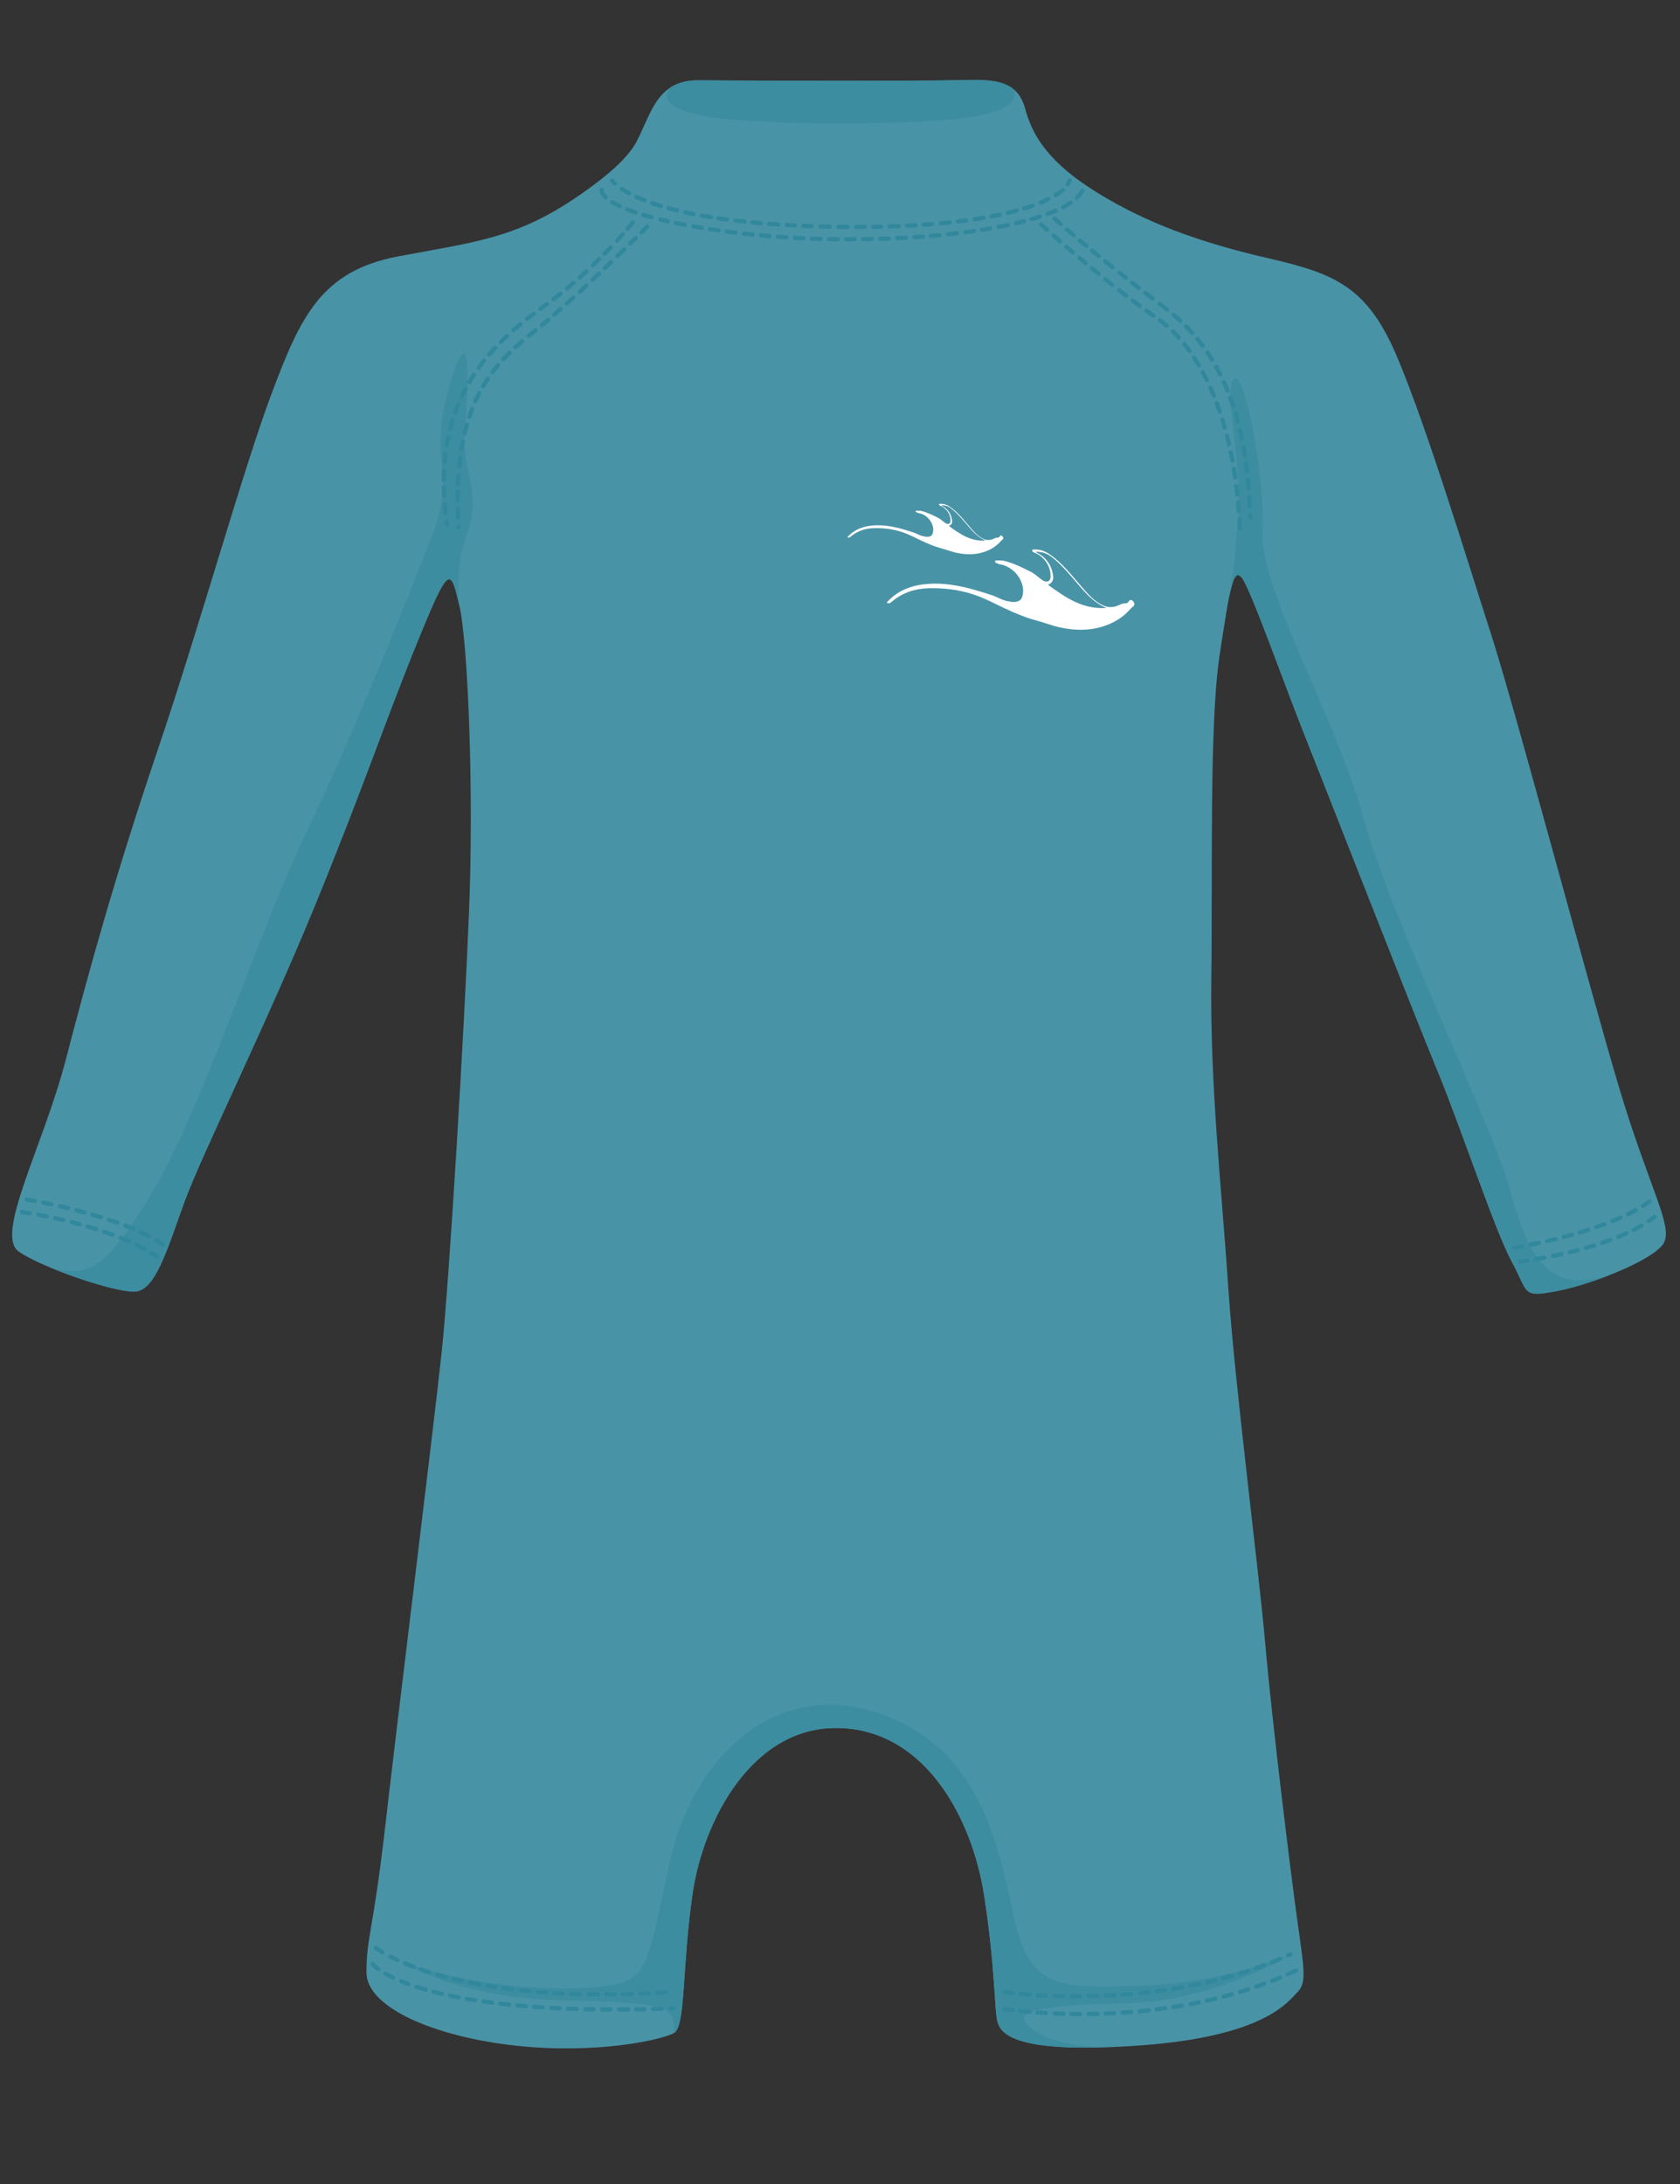 <svg xmlns="http://www.w3.org/2000/svg" xmlns:xlink="http://www.w3.org/1999/xlink" width="250" zoomAndPan="magnify" viewBox="0 0 187.5 243.75" height="325" preserveAspectRatio="xMidYMid meet" version="1.0"><rect x="0" y="0" width="187.5" height="243.75" fill="#333333" stroke="none"/><path fill="#4993a7" d="M 71.07 15.754 C 70.129 17.574 67.863 19.59 64.555 21.867 C 57.578 26.66 53 26.988 44.391 28.625 C 35.777 30.262 33.492 35.492 30.328 43.887 C 27.164 52.281 22.371 69.609 17.574 83.777 C 12.781 97.949 9.836 108.68 7.332 118.305 C 4.828 127.926 -0.625 137.84 2.102 139.695 C 4.828 141.551 12.562 144.164 14.961 144.164 C 17.363 144.164 18.668 139.367 20.629 134.027 C 22.594 128.688 29.68 114.41 35.129 101.113 C 40.578 87.812 42.977 80.512 46.57 71.688 C 50.164 62.859 50.273 63.402 51.258 67.547 C 52.238 71.688 52.891 88.363 52.348 101.77 C 51.801 115.18 50.164 142.75 49.293 150.926 C 48.422 159.102 44.281 192.559 42.973 204.008 C 41.664 215.453 40.898 216.215 40.898 220.137 C 40.898 224.059 48.527 227.328 57.574 228.312 C 66.617 229.293 73.918 227.656 75.23 226.895 C 76.539 226.129 76.102 219.48 77.301 211.305 C 78.5 203.129 84.012 192.559 93.715 192.863 C 103.418 193.164 108.52 203.148 109.82 211.457 C 111.117 219.766 110.961 224.488 111.34 225.707 C 111.723 226.926 113.098 229.289 127.113 228.297 C 141.133 227.305 143.727 223.422 144.793 222.355 C 145.859 221.289 145.559 219.84 144.793 214.355 C 144.031 208.867 141.973 192.18 141.215 183.492 C 140.453 174.805 137.785 154.301 137.098 143.863 C 136.41 133.422 135.039 121.305 135.191 109.34 C 135.344 97.375 134.965 80.762 136.105 73.219 C 137.25 65.672 137.629 63.234 138.621 64.531 C 139.609 65.824 143.352 76.418 145.48 81.754 C 147.609 87.09 157.82 113.23 160.414 119.48 C 163.008 125.73 166.816 137.309 168.723 140.82 C 170.629 144.328 169.793 144.859 173.754 144.098 C 177.719 143.332 184.199 140.742 185.57 138.914 C 186.941 137.082 184.121 132.891 180.613 121.082 C 177.109 109.27 169.184 79.398 166.438 70.859 C 163.691 62.324 159.348 47.996 155.996 39.996 C 152.645 31.996 149.062 30.547 141.441 28.797 C 133.82 27.043 127.879 24.832 122.543 21.555 C 117.207 18.277 115.258 15.293 114.426 12.168 C 113.586 9.043 111.219 8.855 107.406 8.953 C 102.801 9.078 83.988 9.039 77.965 8.977 C 73.371 8.914 72.727 12.547 71.07 15.754 Z M 71.07 15.754" fill-opacity="1" fill-rule="nonzero"></path><path fill="#3d8da0" d="M 108.223 13.094 C 114.012 12.211 113.504 10.293 112.918 9.785 C 112.863 9.746 112.812 9.711 112.758 9.68 C 112.621 9.613 112.309 9.473 111.887 9.281 C 110.734 8.906 109.242 8.883 107.41 8.93 C 102.805 9.055 83.992 9.016 77.969 8.953 C 76.656 8.941 75.676 9.238 74.887 9.727 C 74.598 9.996 73.023 11.68 77.848 12.82 C 83.102 14.055 102.012 14.039 108.223 13.094 Z M 108.223 13.094" fill-opacity="1" fill-rule="nonzero"></path><path fill="#3d8da0" d="M 77.305 211.297 C 78.504 203.121 84.016 192.551 93.719 192.852 C 103.422 193.156 108.523 203.141 109.824 211.449 C 111.117 219.758 110.969 224.48 111.348 225.699 C 111.688 226.793 112.84 228.82 123.289 228.492 C 122.922 228.492 118.059 228.449 115.379 226.566 C 112.598 224.609 114.812 223.836 125.316 223.605 C 135.82 223.379 143.637 218.297 143.637 218.297 C 143.637 218.297 136.285 221.367 127.402 221.598 C 118.523 221.828 114.965 222.293 113.191 214.027 C 111.414 205.762 109.301 194.844 97.867 191.137 C 86.434 187.426 77.27 196.082 74.691 208.027 C 72.117 219.973 72.32 221.109 66.863 221.73 C 61.406 222.344 51.879 221.523 44.566 218.863 C 44.566 218.863 51.203 223.07 62.848 223.273 C 74.484 223.48 75.367 223.91 75.234 226.891 C 76.543 226.121 76.105 219.473 77.305 211.297 Z M 77.305 211.297" fill-opacity="1" fill-rule="nonzero"></path><path fill="#3d8da0" d="M 49.973 43.734 C 47.809 51.617 51 52.488 48.223 59.75 C 45.441 67.008 39.258 82.309 34.008 93.277 C 28.758 104.246 22.422 124.18 16.859 133.293 C 11.297 142.41 9.648 142.215 5.992 141.617 C 5.992 141.617 5.992 141.617 5.984 141.617 C 9.285 142.965 13.34 144.152 14.961 144.152 C 17.363 144.152 18.668 139.359 20.629 134.02 C 22.594 128.68 29.68 114.398 35.129 101.102 C 40.578 87.805 42.977 80.5 46.57 71.676 C 50.164 62.848 50.273 63.391 51.258 67.535 C 51.258 67.535 50.691 63.207 52.238 59.191 C 53.785 55.172 51.516 52.383 51.863 48.258 C 52.594 39.523 52.137 35.855 49.973 43.734 Z M 49.973 43.734" fill-opacity="1" fill-rule="nonzero"></path><path fill="#3d8da0" d="M 179.395 142.391 C 172.035 144.633 170.273 139.012 168.32 132.113 C 166.367 125.211 155.34 102.758 152.148 91.219 C 148.957 79.68 140.613 65.777 140.926 59.492 C 141.234 53.211 138.867 41.055 137.684 42.293 C 136.504 43.531 138.656 51.461 138.145 58.051 C 137.652 64.391 137.258 66.285 137.23 66.422 C 137.676 64.289 138.047 63.746 138.633 64.516 C 139.625 65.809 143.367 76.406 145.496 81.738 C 147.625 87.074 157.836 113.215 160.43 119.465 C 163.02 125.715 166.832 137.297 168.738 140.805 C 170.645 144.309 169.805 144.848 173.77 144.082 C 175.406 143.77 177.465 143.145 179.422 142.391 C 179.41 142.383 179.402 142.383 179.395 142.391 Z M 179.395 142.391" fill-opacity="1" fill-rule="nonzero"></path><path stroke-linecap="round" transform="matrix(0.474, 0, 0, 0.474, -24.916, 0.199)" fill="none" stroke-linejoin="round" d="M 196.677 42.074 C 196.677 42.074 196.85 42.354 197.344 42.807" stroke="#31879b" stroke-width="1" stroke-opacity="1" stroke-miterlimit="4"></path><path fill="#31879b" d="M 69.551 20.895 C 69.785 21.051 70.043 21.207 70.324 21.359 C 70.465 21.434 70.496 21.543 70.422 21.68 C 70.344 21.82 70.238 21.852 70.098 21.777 C 69.805 21.613 69.531 21.453 69.285 21.285 C 69.156 21.199 69.133 21.09 69.223 20.957 C 69.312 20.824 69.422 20.805 69.551 20.895 Z M 71.137 21.762 C 71.418 21.891 71.719 22.02 72.031 22.141 C 72.18 22.199 72.223 22.301 72.164 22.449 C 72.105 22.598 72.004 22.641 71.855 22.582 C 71.535 22.457 71.23 22.328 70.938 22.195 C 70.797 22.129 70.758 22.023 70.824 21.879 C 70.887 21.734 70.992 21.695 71.137 21.762 Z M 72.879 22.453 C 73.18 22.559 73.496 22.66 73.82 22.762 C 73.973 22.809 74.023 22.906 73.98 23.059 C 73.934 23.207 73.836 23.262 73.684 23.215 C 73.352 23.113 73.031 23.008 72.723 22.902 C 72.574 22.852 72.523 22.75 72.574 22.602 C 72.629 22.453 72.727 22.402 72.879 22.453 Z M 74.672 23.008 C 74.977 23.09 75.289 23.172 75.609 23.25 C 75.762 23.289 75.82 23.383 75.781 23.535 C 75.746 23.691 75.648 23.746 75.496 23.711 C 75.172 23.633 74.855 23.551 74.547 23.465 C 74.395 23.422 74.34 23.324 74.383 23.172 C 74.422 23.02 74.52 22.965 74.672 23.008 Z M 76.539 23.465 C 76.828 23.531 77.125 23.59 77.426 23.652 C 77.582 23.684 77.645 23.777 77.613 23.93 C 77.582 24.086 77.488 24.148 77.332 24.117 C 77.027 24.055 76.73 23.992 76.438 23.93 C 76.281 23.895 76.223 23.801 76.258 23.648 C 76.289 23.492 76.387 23.434 76.539 23.465 Z M 78.371 23.832 L 79.355 24 C 79.512 24.027 79.574 24.117 79.547 24.273 C 79.52 24.43 79.43 24.492 79.273 24.465 L 78.293 24.297 C 78.137 24.273 78.07 24.18 78.098 24.023 C 78.125 23.867 78.215 23.805 78.371 23.832 Z M 80.23 24.133 L 81.156 24.266 C 81.312 24.285 81.379 24.375 81.359 24.531 C 81.336 24.688 81.246 24.754 81.09 24.734 L 80.164 24.605 C 80.008 24.582 79.941 24.492 79.961 24.336 C 79.984 24.18 80.074 24.113 80.23 24.133 Z M 82.125 24.387 L 83.113 24.496 C 83.27 24.516 83.34 24.602 83.32 24.758 C 83.305 24.918 83.215 24.984 83.059 24.969 L 82.07 24.855 C 81.914 24.84 81.844 24.75 81.859 24.594 C 81.879 24.438 81.965 24.367 82.125 24.387 Z M 83.996 24.586 L 84.918 24.672 C 85.074 24.684 85.148 24.77 85.133 24.93 C 85.117 25.086 85.031 25.156 84.875 25.145 L 83.953 25.059 C 83.797 25.043 83.723 24.957 83.738 24.801 C 83.754 24.645 83.84 24.574 83.996 24.586 Z M 85.871 24.746 L 86.863 24.816 C 87.023 24.828 87.094 24.914 87.086 25.07 C 87.074 25.23 86.988 25.301 86.832 25.293 L 85.836 25.223 C 85.68 25.211 85.605 25.125 85.617 24.969 C 85.629 24.809 85.715 24.738 85.871 24.746 Z M 87.824 24.879 L 88.723 24.926 C 88.879 24.934 88.953 25.016 88.945 25.176 C 88.938 25.332 88.855 25.406 88.695 25.398 L 87.797 25.352 C 87.641 25.344 87.566 25.258 87.574 25.102 C 87.582 24.945 87.664 24.867 87.824 24.879 Z M 89.645 24.969 L 90.598 25.004 C 90.754 25.012 90.832 25.094 90.824 25.25 C 90.82 25.41 90.738 25.484 90.578 25.477 L 89.625 25.441 C 89.469 25.438 89.391 25.355 89.398 25.195 C 89.406 25.039 89.488 24.961 89.645 24.969 Z M 91.574 25.035 L 92.582 25.059 C 92.738 25.062 92.816 25.145 92.812 25.301 C 92.809 25.461 92.727 25.539 92.57 25.535 L 91.562 25.508 C 91.402 25.504 91.328 25.426 91.332 25.266 C 91.336 25.109 91.414 25.031 91.574 25.035 Z M 93.598 25.078 L 94.594 25.086 C 94.75 25.09 94.828 25.168 94.828 25.328 C 94.824 25.484 94.746 25.562 94.59 25.562 L 93.594 25.551 C 93.434 25.551 93.355 25.469 93.355 25.312 C 93.359 25.152 93.438 25.074 93.598 25.078 Z M 95.562 25.09 L 96.508 25.086 C 96.668 25.086 96.746 25.164 96.746 25.324 C 96.75 25.48 96.668 25.559 96.512 25.562 L 95.562 25.562 C 95.406 25.566 95.324 25.484 95.324 25.328 C 95.324 25.172 95.402 25.09 95.562 25.09 Z M 97.43 25.074 L 98.332 25.059 C 98.492 25.055 98.57 25.133 98.574 25.293 C 98.578 25.449 98.5 25.531 98.34 25.531 L 97.441 25.551 C 97.281 25.555 97.203 25.477 97.199 25.316 C 97.195 25.16 97.273 25.078 97.43 25.074 Z M 99.273 25.035 L 100.277 25 C 100.434 24.992 100.516 25.07 100.523 25.227 C 100.527 25.383 100.453 25.465 100.293 25.473 L 99.289 25.508 C 99.133 25.512 99.051 25.438 99.043 25.281 C 99.039 25.121 99.113 25.039 99.273 25.035 Z M 101.246 24.953 L 102.188 24.902 C 102.344 24.895 102.43 24.969 102.438 25.125 C 102.445 25.285 102.371 25.367 102.215 25.375 L 101.27 25.43 C 101.113 25.438 101.031 25.363 101.023 25.203 C 101.012 25.047 101.086 24.965 101.246 24.953 Z M 103.094 24.844 L 103.98 24.777 C 104.141 24.766 104.223 24.84 104.234 24.996 C 104.246 25.152 104.176 25.238 104.016 25.25 L 103.133 25.316 C 102.973 25.328 102.887 25.258 102.875 25.098 C 102.863 24.941 102.938 24.855 103.094 24.844 Z M 104.992 24.691 L 105.969 24.594 C 106.125 24.574 106.211 24.648 106.227 24.805 C 106.242 24.961 106.172 25.047 106.016 25.062 L 105.039 25.16 C 104.883 25.176 104.797 25.105 104.781 24.949 C 104.766 24.793 104.836 24.707 104.992 24.691 Z M 106.895 24.484 L 107.789 24.371 C 107.945 24.352 108.035 24.418 108.055 24.578 C 108.074 24.734 108.004 24.82 107.848 24.844 L 106.953 24.957 C 106.797 24.977 106.711 24.91 106.688 24.75 C 106.668 24.594 106.738 24.508 106.895 24.484 Z M 108.73 24.234 C 109.062 24.184 109.387 24.133 109.707 24.078 C 109.863 24.051 109.957 24.117 109.98 24.27 C 110.008 24.426 109.945 24.52 109.789 24.547 C 109.465 24.602 109.137 24.652 108.801 24.703 C 108.645 24.73 108.555 24.664 108.531 24.508 C 108.508 24.352 108.574 24.262 108.73 24.234 Z M 110.629 23.91 C 110.926 23.852 111.215 23.793 111.5 23.734 C 111.652 23.699 111.746 23.762 111.781 23.914 C 111.812 24.07 111.754 24.164 111.598 24.195 C 111.312 24.258 111.02 24.316 110.719 24.375 C 110.566 24.406 110.473 24.344 110.441 24.188 C 110.414 24.031 110.477 23.941 110.629 23.91 Z M 112.465 23.512 C 112.785 23.438 113.094 23.355 113.395 23.273 C 113.547 23.234 113.641 23.289 113.684 23.441 C 113.727 23.594 113.672 23.691 113.52 23.73 C 113.215 23.816 112.898 23.895 112.578 23.973 C 112.422 24.012 112.328 23.953 112.289 23.801 C 112.254 23.645 112.312 23.551 112.465 23.512 Z M 114.242 23.027 C 114.566 22.93 114.883 22.824 115.184 22.719 C 115.332 22.664 115.434 22.715 115.484 22.863 C 115.539 23.012 115.488 23.113 115.34 23.164 C 115.035 23.273 114.715 23.379 114.383 23.48 C 114.23 23.527 114.133 23.477 114.086 23.324 C 114.039 23.172 114.09 23.074 114.242 23.027 Z M 116.043 22.391 C 116.348 22.266 116.633 22.137 116.902 22.008 C 117.043 21.938 117.148 21.973 117.219 22.117 C 117.289 22.258 117.25 22.363 117.109 22.434 C 116.832 22.566 116.539 22.699 116.223 22.828 C 116.078 22.887 115.977 22.844 115.914 22.699 C 115.855 22.551 115.898 22.449 116.043 22.391 Z M 117.703 21.574 C 118 21.398 118.258 21.219 118.477 21.039 C 118.598 20.941 118.711 20.953 118.809 21.074 C 118.91 21.195 118.898 21.309 118.777 21.406 C 118.539 21.602 118.262 21.793 117.949 21.98 C 117.812 22.062 117.703 22.035 117.621 21.898 C 117.543 21.766 117.566 21.656 117.703 21.574 Z M 117.703 21.574" fill-opacity="1" fill-rule="nonzero"></path><path stroke-linecap="round" transform="matrix(0.474, 0, 0, 0.474, -24.916, 0.199)" fill="none" stroke-linejoin="round" d="M 303.988 42.963 C 304.21 42.634 304.35 42.329 304.408 42.057" stroke="#31879b" stroke-width="1" stroke-opacity="1" stroke-miterlimit="4"></path><path fill="#31879b" d="M 67.379 21.25 C 67.355 21.375 67.48 21.566 67.758 21.836 C 67.871 21.945 67.871 22.055 67.762 22.172 C 67.652 22.285 67.539 22.285 67.426 22.176 C 67.023 21.789 66.855 21.449 66.914 21.156 C 66.949 21 67.043 20.938 67.195 20.973 C 67.352 21.004 67.414 21.098 67.379 21.25 Z M 68.461 22.363 C 68.699 22.508 68.965 22.652 69.27 22.797 C 69.41 22.863 69.449 22.969 69.383 23.113 C 69.312 23.254 69.207 23.293 69.066 23.223 C 68.746 23.074 68.465 22.922 68.215 22.77 C 68.078 22.684 68.055 22.578 68.137 22.441 C 68.219 22.309 68.328 22.281 68.461 22.363 Z M 70.086 23.148 C 70.375 23.262 70.68 23.375 71.008 23.484 C 71.156 23.535 71.207 23.637 71.156 23.785 C 71.105 23.938 71.004 23.984 70.855 23.934 C 70.52 23.82 70.207 23.707 69.91 23.59 C 69.766 23.531 69.719 23.43 69.777 23.281 C 69.836 23.137 69.941 23.09 70.086 23.148 Z M 71.859 23.758 C 72.145 23.844 72.445 23.93 72.754 24.012 C 72.906 24.055 72.961 24.152 72.922 24.305 C 72.879 24.457 72.781 24.512 72.629 24.473 C 72.316 24.387 72.016 24.301 71.723 24.211 C 71.574 24.168 71.52 24.066 71.566 23.918 C 71.609 23.766 71.711 23.711 71.859 23.758 Z M 73.754 24.27 L 74.59 24.465 C 74.742 24.504 74.801 24.598 74.766 24.75 C 74.73 24.906 74.633 24.965 74.48 24.93 L 73.645 24.73 C 73.492 24.695 73.434 24.602 73.469 24.445 C 73.504 24.293 73.602 24.234 73.754 24.27 Z M 75.484 24.66 L 76.457 24.855 C 76.613 24.887 76.676 24.98 76.645 25.137 C 76.613 25.289 76.52 25.352 76.363 25.32 L 75.391 25.125 C 75.238 25.094 75.176 25 75.207 24.848 C 75.238 24.691 75.328 24.629 75.484 24.66 Z M 77.445 25.039 L 78.363 25.199 C 78.52 25.227 78.582 25.316 78.555 25.473 C 78.527 25.629 78.438 25.691 78.281 25.664 L 77.367 25.508 C 77.211 25.48 77.145 25.391 77.172 25.234 C 77.199 25.078 77.289 25.012 77.445 25.039 Z M 79.281 25.348 L 80.219 25.484 C 80.375 25.508 80.441 25.598 80.418 25.754 C 80.395 25.91 80.305 25.977 80.148 25.953 L 79.215 25.816 C 79.059 25.793 78.992 25.703 79.012 25.547 C 79.035 25.391 79.125 25.324 79.281 25.348 Z M 81.156 25.613 L 82.105 25.734 C 82.262 25.754 82.328 25.84 82.309 26 C 82.289 26.156 82.203 26.223 82.047 26.203 L 81.094 26.082 C 80.938 26.062 80.871 25.977 80.891 25.82 C 80.91 25.66 80.996 25.594 81.156 25.613 Z M 83.055 25.844 L 84.016 25.945 C 84.172 25.961 84.242 26.047 84.227 26.203 C 84.211 26.363 84.125 26.434 83.965 26.414 L 83.004 26.316 C 82.848 26.297 82.777 26.211 82.793 26.055 C 82.812 25.898 82.898 25.828 83.055 25.844 Z M 84.949 26.031 L 85.895 26.113 C 86.051 26.129 86.125 26.215 86.109 26.371 C 86.098 26.527 86.012 26.602 85.852 26.586 L 84.91 26.504 C 84.754 26.492 84.68 26.406 84.695 26.25 C 84.707 26.09 84.793 26.02 84.949 26.031 Z M 86.836 26.188 L 87.781 26.25 C 87.941 26.262 88.016 26.344 88.004 26.504 C 87.992 26.66 87.91 26.734 87.75 26.723 L 86.805 26.66 C 86.645 26.648 86.57 26.562 86.582 26.406 C 86.594 26.25 86.676 26.176 86.836 26.188 Z M 88.73 26.305 L 88.844 26.312 L 89.676 26.352 C 89.836 26.359 89.91 26.441 89.902 26.602 C 89.895 26.758 89.812 26.836 89.652 26.828 L 88.816 26.785 L 88.703 26.777 C 88.547 26.77 88.473 26.688 88.48 26.531 C 88.488 26.371 88.57 26.297 88.73 26.305 Z M 90.625 26.391 L 91.578 26.422 C 91.734 26.43 91.812 26.508 91.809 26.668 C 91.801 26.824 91.719 26.902 91.562 26.898 L 90.609 26.867 C 90.449 26.859 90.375 26.777 90.379 26.621 C 90.383 26.465 90.465 26.387 90.625 26.391 Z M 92.531 26.445 L 93.488 26.461 C 93.648 26.465 93.727 26.543 93.723 26.703 C 93.719 26.859 93.641 26.938 93.48 26.934 L 92.527 26.922 C 92.367 26.918 92.289 26.836 92.293 26.68 C 92.293 26.52 92.375 26.445 92.531 26.445 Z M 94.438 26.469 L 95.387 26.469 C 95.547 26.469 95.625 26.547 95.625 26.703 C 95.625 26.863 95.547 26.941 95.387 26.941 L 94.438 26.941 C 94.281 26.941 94.203 26.863 94.203 26.707 C 94.203 26.547 94.281 26.469 94.438 26.469 Z M 96.328 26.457 L 97.266 26.441 C 97.426 26.441 97.504 26.516 97.508 26.676 C 97.512 26.832 97.434 26.914 97.273 26.918 L 96.336 26.934 C 96.18 26.938 96.098 26.859 96.094 26.699 C 96.094 26.543 96.168 26.461 96.328 26.457 Z M 98.199 26.418 L 99.176 26.383 C 99.332 26.379 99.414 26.457 99.422 26.613 C 99.426 26.77 99.352 26.852 99.191 26.859 L 98.215 26.891 C 98.055 26.898 97.973 26.82 97.969 26.664 C 97.965 26.504 98.039 26.422 98.199 26.418 Z M 100.141 26.344 L 101.098 26.293 C 101.258 26.285 101.34 26.359 101.348 26.516 C 101.355 26.676 101.281 26.758 101.125 26.766 L 100.164 26.816 C 100.008 26.824 99.926 26.75 99.918 26.594 C 99.906 26.434 99.984 26.352 100.141 26.344 Z M 102.043 26.234 L 102.977 26.168 C 103.137 26.156 103.219 26.23 103.23 26.387 C 103.242 26.543 103.168 26.629 103.012 26.641 L 102.078 26.707 C 101.918 26.719 101.836 26.645 101.824 26.488 C 101.812 26.328 101.887 26.246 102.043 26.234 Z M 103.898 26.094 L 104.812 26.012 C 104.969 25.996 105.055 26.066 105.07 26.227 C 105.086 26.383 105.012 26.469 104.855 26.48 L 103.941 26.566 C 103.781 26.578 103.695 26.508 103.684 26.352 C 103.668 26.191 103.738 26.105 103.898 26.094 Z M 105.805 25.91 L 106.777 25.801 C 106.938 25.781 107.023 25.852 107.043 26.008 C 107.059 26.164 106.988 26.254 106.832 26.27 L 105.855 26.383 C 105.699 26.398 105.613 26.328 105.594 26.172 C 105.578 26.016 105.645 25.926 105.805 25.91 Z M 107.73 25.68 L 108.66 25.551 C 108.816 25.531 108.906 25.598 108.93 25.754 C 108.949 25.91 108.883 26 108.727 26.02 L 107.793 26.148 C 107.637 26.172 107.547 26.105 107.527 25.949 C 107.504 25.789 107.57 25.703 107.73 25.68 Z M 109.562 25.414 L 110.449 25.27 C 110.605 25.242 110.695 25.309 110.723 25.461 C 110.746 25.617 110.684 25.711 110.527 25.734 L 109.641 25.883 C 109.484 25.906 109.395 25.844 109.367 25.688 C 109.344 25.531 109.406 25.441 109.562 25.414 Z M 111.43 25.09 C 111.762 25.023 112.086 24.961 112.406 24.891 C 112.562 24.859 112.656 24.918 112.688 25.074 C 112.723 25.23 112.66 25.324 112.504 25.355 C 112.184 25.422 111.855 25.488 111.516 25.555 C 111.363 25.586 111.27 25.523 111.238 25.367 C 111.211 25.211 111.273 25.117 111.43 25.09 Z M 113.344 24.684 C 113.648 24.609 113.945 24.535 114.234 24.461 C 114.391 24.422 114.484 24.477 114.523 24.633 C 114.566 24.785 114.508 24.879 114.355 24.922 C 114.062 24.996 113.762 25.07 113.453 25.145 C 113.297 25.18 113.203 25.121 113.168 24.969 C 113.129 24.812 113.191 24.719 113.344 24.684 Z M 115.082 24.23 C 115.387 24.141 115.68 24.051 115.961 23.961 C 116.113 23.91 116.211 23.961 116.262 24.113 C 116.309 24.262 116.258 24.363 116.109 24.41 C 115.82 24.504 115.523 24.598 115.215 24.684 C 115.062 24.73 114.965 24.676 114.918 24.523 C 114.875 24.371 114.93 24.273 115.082 24.23 Z M 116.855 23.648 C 117.156 23.535 117.445 23.422 117.715 23.305 C 117.859 23.242 117.965 23.281 118.027 23.426 C 118.09 23.57 118.051 23.676 117.906 23.738 C 117.625 23.859 117.332 23.977 117.02 24.094 C 116.871 24.148 116.77 24.102 116.715 23.953 C 116.66 23.809 116.707 23.707 116.855 23.648 Z M 118.562 22.898 C 118.855 22.742 119.121 22.586 119.359 22.426 C 119.488 22.336 119.602 22.359 119.688 22.488 C 119.777 22.617 119.758 22.73 119.625 22.816 C 119.375 22.988 119.094 23.156 118.781 23.32 C 118.645 23.395 118.535 23.359 118.461 23.219 C 118.387 23.078 118.422 22.973 118.562 22.898 Z M 120.043 21.879 C 120.281 21.648 120.461 21.418 120.582 21.184 C 120.656 21.043 120.762 21.008 120.902 21.082 C 121.043 21.156 121.074 21.262 121.004 21.402 C 120.859 21.68 120.648 21.953 120.375 22.219 C 120.262 22.328 120.148 22.328 120.039 22.211 C 119.93 22.098 119.93 21.988 120.043 21.879 Z M 120.043 21.879" fill-opacity="1" fill-rule="nonzero"></path><path fill="#31879b" d="M 70.809 24.984 C 70.672 25.156 70.473 25.391 70.219 25.684 C 70.117 25.805 70.008 25.812 69.887 25.707 C 69.766 25.605 69.758 25.492 69.863 25.375 C 70.113 25.082 70.305 24.855 70.438 24.688 C 70.539 24.562 70.648 24.551 70.773 24.652 C 70.895 24.75 70.906 24.863 70.809 24.984 Z M 69.664 26.32 C 69.461 26.547 69.258 26.773 69.047 27 C 68.941 27.117 68.828 27.121 68.715 27.016 C 68.598 26.906 68.594 26.797 68.699 26.68 C 68.906 26.453 69.109 26.227 69.309 26.004 C 69.414 25.887 69.527 25.879 69.645 25.984 C 69.762 26.09 69.77 26.203 69.664 26.32 Z M 68.32 27.777 C 68.098 28.012 67.875 28.242 67.652 28.473 C 67.543 28.586 67.43 28.586 67.316 28.477 C 67.203 28.363 67.203 28.254 67.312 28.141 C 67.535 27.914 67.758 27.684 67.977 27.453 C 68.086 27.336 68.195 27.336 68.312 27.445 C 68.426 27.555 68.43 27.664 68.32 27.777 Z M 67.016 29.113 C 66.789 29.34 66.559 29.562 66.332 29.781 C 66.219 29.891 66.105 29.887 65.996 29.773 C 65.887 29.66 65.891 29.547 66.004 29.438 C 66.23 29.219 66.457 29 66.68 28.777 C 66.793 28.664 66.906 28.664 67.016 28.777 C 67.129 28.891 67.129 29 67.016 29.113 Z M 65.605 30.465 C 65.359 30.695 65.109 30.922 64.863 31.145 C 64.746 31.25 64.633 31.242 64.527 31.125 C 64.422 31.008 64.43 30.895 64.547 30.789 C 64.793 30.57 65.039 30.348 65.285 30.117 C 65.398 30.012 65.512 30.016 65.617 30.129 C 65.727 30.246 65.723 30.359 65.605 30.465 Z M 64.168 31.754 C 63.926 31.965 63.684 32.168 63.445 32.367 C 63.324 32.469 63.211 32.457 63.109 32.336 C 63.008 32.215 63.02 32.102 63.141 32 C 63.379 31.805 63.617 31.602 63.855 31.395 C 63.977 31.293 64.086 31.301 64.191 31.422 C 64.293 31.539 64.285 31.652 64.168 31.754 Z M 62.699 32.973 C 62.441 33.176 62.188 33.375 61.934 33.566 C 61.805 33.664 61.695 33.648 61.602 33.523 C 61.504 33.395 61.52 33.285 61.645 33.191 C 61.898 33 62.148 32.805 62.402 32.602 C 62.527 32.504 62.637 32.516 62.738 32.641 C 62.836 32.762 62.824 32.875 62.699 32.973 Z M 61.16 34.137 L 60.453 34.656 C 60.324 34.75 60.215 34.73 60.121 34.605 C 60.027 34.477 60.043 34.367 60.172 34.273 L 60.883 33.754 C 61.008 33.66 61.121 33.68 61.215 33.809 C 61.305 33.934 61.289 34.043 61.16 34.137 Z M 59.723 35.199 C 59.461 35.395 59.215 35.586 58.977 35.773 C 58.852 35.871 58.742 35.855 58.645 35.73 C 58.547 35.609 58.562 35.496 58.684 35.398 C 58.922 35.211 59.176 35.02 59.438 34.82 C 59.562 34.727 59.676 34.742 59.77 34.867 C 59.863 34.992 59.848 35.102 59.723 35.199 Z M 58.223 36.379 C 57.961 36.594 57.707 36.809 57.465 37.023 C 57.344 37.125 57.234 37.117 57.129 37 C 57.027 36.879 57.031 36.77 57.152 36.664 C 57.398 36.449 57.656 36.23 57.922 36.012 C 58.043 35.914 58.156 35.922 58.254 36.047 C 58.355 36.168 58.344 36.277 58.223 36.379 Z M 56.738 37.676 C 56.508 37.891 56.285 38.105 56.07 38.32 C 55.957 38.43 55.848 38.43 55.734 38.32 C 55.621 38.207 55.625 38.098 55.734 37.984 C 55.953 37.766 56.18 37.547 56.414 37.328 C 56.531 37.223 56.641 37.227 56.75 37.344 C 56.855 37.457 56.852 37.57 56.738 37.676 Z M 55.414 39 C 55.195 39.234 54.98 39.473 54.777 39.711 C 54.672 39.832 54.562 39.84 54.441 39.738 C 54.32 39.633 54.312 39.523 54.418 39.402 C 54.625 39.16 54.844 38.918 55.066 38.676 C 55.172 38.559 55.285 38.555 55.402 38.664 C 55.516 38.773 55.52 38.883 55.414 39 Z M 54.191 40.422 C 53.996 40.668 53.809 40.918 53.629 41.168 C 53.535 41.297 53.426 41.316 53.297 41.223 C 53.168 41.129 53.152 41.02 53.242 40.891 C 53.43 40.633 53.621 40.379 53.82 40.129 C 53.918 40.004 54.027 39.992 54.152 40.09 C 54.277 40.188 54.289 40.297 54.191 40.422 Z M 53.09 41.957 C 52.918 42.215 52.758 42.48 52.602 42.746 C 52.52 42.879 52.41 42.91 52.273 42.828 C 52.141 42.75 52.109 42.641 52.191 42.504 C 52.352 42.23 52.52 41.965 52.691 41.695 C 52.777 41.566 52.887 41.543 53.02 41.629 C 53.152 41.715 53.176 41.824 53.09 41.957 Z M 52.152 43.551 C 52.004 43.828 51.863 44.113 51.73 44.395 C 51.664 44.539 51.559 44.578 51.418 44.512 C 51.273 44.445 51.234 44.34 51.301 44.195 C 51.438 43.902 51.582 43.617 51.73 43.328 C 51.805 43.191 51.91 43.156 52.051 43.23 C 52.191 43.305 52.223 43.41 52.152 43.551 Z M 51.344 45.281 C 51.23 45.559 51.125 45.844 51.023 46.125 C 50.969 46.273 50.867 46.324 50.719 46.27 C 50.57 46.219 50.523 46.117 50.574 45.969 C 50.68 45.676 50.789 45.387 50.906 45.102 C 50.965 44.957 51.066 44.914 51.215 44.973 C 51.359 45.031 51.406 45.137 51.344 45.281 Z M 50.734 47.004 C 50.641 47.305 50.559 47.609 50.477 47.914 C 50.438 48.066 50.344 48.125 50.191 48.086 C 50.035 48.047 49.98 47.949 50.02 47.797 C 50.098 47.484 50.188 47.172 50.281 46.863 C 50.324 46.711 50.426 46.66 50.574 46.707 C 50.727 46.754 50.781 46.852 50.734 47.004 Z M 50.258 48.867 C 50.199 49.16 50.141 49.453 50.094 49.754 C 50.066 49.91 49.977 49.977 49.82 49.949 C 49.664 49.922 49.598 49.832 49.625 49.676 C 49.676 49.371 49.73 49.07 49.793 48.77 C 49.824 48.613 49.918 48.555 50.074 48.586 C 50.23 48.617 50.289 48.711 50.258 48.867 Z M 49.961 50.656 C 49.922 50.965 49.891 51.277 49.863 51.59 C 49.848 51.746 49.762 51.82 49.605 51.805 C 49.449 51.793 49.375 51.707 49.391 51.551 C 49.418 51.23 49.453 50.91 49.492 50.598 C 49.512 50.441 49.598 50.371 49.754 50.391 C 49.914 50.41 49.98 50.5 49.961 50.656 Z M 49.797 52.559 C 49.781 52.879 49.773 53.203 49.77 53.531 C 49.766 53.688 49.688 53.766 49.527 53.762 C 49.371 53.762 49.293 53.68 49.293 53.523 C 49.297 53.191 49.309 52.859 49.324 52.535 C 49.332 52.379 49.414 52.301 49.57 52.309 C 49.73 52.316 49.805 52.398 49.797 52.559 Z M 49.77 54.414 C 49.777 54.719 49.785 55.023 49.801 55.328 C 49.809 55.484 49.734 55.57 49.578 55.578 C 49.418 55.586 49.336 55.508 49.328 55.352 C 49.312 55.039 49.301 54.73 49.297 54.426 C 49.293 54.266 49.371 54.188 49.531 54.184 C 49.688 54.18 49.77 54.258 49.77 54.414 Z M 49.863 56.266 C 49.887 56.586 49.918 56.91 49.953 57.234 C 49.969 57.391 49.898 57.477 49.742 57.496 C 49.582 57.512 49.496 57.441 49.48 57.285 C 49.445 56.953 49.414 56.629 49.391 56.305 C 49.375 56.148 49.449 56.062 49.605 56.051 C 49.766 56.035 49.848 56.109 49.863 56.266 Z M 50.074 58.227 L 50.102 58.438 C 50.125 58.594 50.055 58.684 49.898 58.703 C 49.742 58.727 49.652 58.656 49.633 58.5 L 49.602 58.293 C 49.582 58.133 49.648 58.047 49.805 58.023 C 49.961 58 50.051 58.07 50.074 58.227 Z M 50.074 58.227" fill-opacity="1" fill-rule="nonzero"></path><path fill="#31879b" d="M 72.391 25.469 L 71.773 26.082 C 71.664 26.195 71.551 26.195 71.441 26.082 C 71.328 25.973 71.328 25.859 71.441 25.75 L 72.055 25.133 C 72.168 25.02 72.277 25.02 72.391 25.133 C 72.5 25.246 72.5 25.355 72.391 25.469 Z M 71.105 26.746 L 70.512 27.332 C 70.398 27.445 70.289 27.445 70.176 27.332 C 70.066 27.219 70.066 27.105 70.18 26.996 L 70.773 26.41 C 70.887 26.297 70.996 26.301 71.109 26.41 C 71.219 26.523 71.219 26.637 71.105 26.746 Z M 69.832 28.004 L 69.078 28.738 C 68.965 28.848 68.852 28.848 68.742 28.734 C 68.629 28.621 68.633 28.508 68.746 28.398 L 69.5 27.664 C 69.613 27.551 69.723 27.555 69.836 27.668 C 69.945 27.781 69.945 27.891 69.832 28.004 Z M 68.352 29.441 L 67.691 30.074 C 67.578 30.184 67.465 30.18 67.355 30.066 C 67.246 29.953 67.25 29.84 67.363 29.73 L 68.02 29.098 C 68.137 28.988 68.246 28.992 68.355 29.105 C 68.465 29.219 68.465 29.332 68.352 29.441 Z M 67.008 30.727 L 66.309 31.391 C 66.195 31.496 66.082 31.496 65.973 31.379 C 65.863 31.266 65.867 31.152 65.98 31.043 L 66.684 30.379 C 66.797 30.273 66.91 30.273 67.02 30.391 C 67.125 30.504 67.125 30.617 67.008 30.727 Z M 65.594 32.059 L 65.082 32.535 L 64.871 32.73 C 64.754 32.84 64.645 32.836 64.535 32.719 C 64.43 32.602 64.434 32.492 64.551 32.383 L 64.758 32.188 L 65.27 31.715 C 65.387 31.605 65.496 31.609 65.605 31.727 C 65.711 31.84 65.707 31.953 65.594 32.059 Z M 64.148 33.398 L 63.43 34.047 C 63.312 34.156 63.199 34.148 63.094 34.031 C 62.988 33.914 62.992 33.805 63.109 33.699 L 63.828 33.047 C 63.945 32.938 64.059 32.945 64.164 33.062 C 64.27 33.18 64.266 33.289 64.148 33.398 Z M 62.715 34.688 L 62.023 35.297 C 61.902 35.402 61.793 35.395 61.688 35.273 C 61.582 35.156 61.59 35.043 61.707 34.941 L 62.402 34.328 C 62.523 34.227 62.633 34.23 62.738 34.352 C 62.844 34.469 62.836 34.582 62.715 34.688 Z M 61.34 35.883 C 61.137 36.055 60.898 36.25 60.633 36.469 C 60.508 36.57 60.398 36.559 60.297 36.434 C 60.199 36.312 60.211 36.203 60.332 36.102 C 60.598 35.887 60.832 35.691 61.031 35.52 C 61.152 35.418 61.266 35.43 61.367 35.551 C 61.469 35.668 61.461 35.781 61.34 35.883 Z M 59.906 37.055 L 59.168 37.656 C 59.047 37.754 58.934 37.742 58.836 37.621 C 58.734 37.5 58.746 37.387 58.867 37.289 L 59.605 36.688 C 59.73 36.59 59.84 36.602 59.941 36.723 C 60.039 36.844 60.027 36.957 59.906 37.055 Z M 58.43 38.273 C 58.168 38.496 57.926 38.707 57.699 38.914 C 57.582 39.02 57.473 39.016 57.363 38.898 C 57.258 38.781 57.266 38.668 57.379 38.562 C 57.609 38.355 57.855 38.137 58.121 37.914 C 58.238 37.809 58.352 37.82 58.453 37.938 C 58.559 38.059 58.547 38.172 58.43 38.273 Z M 57.027 39.547 C 56.797 39.773 56.578 40 56.367 40.227 C 56.262 40.34 56.148 40.344 56.031 40.238 C 55.918 40.129 55.914 40.016 56.02 39.902 C 56.234 39.672 56.461 39.441 56.695 39.211 C 56.809 39.098 56.922 39.102 57.031 39.215 C 57.141 39.324 57.141 39.438 57.027 39.547 Z M 55.75 40.926 C 55.551 41.16 55.359 41.402 55.176 41.645 C 55.082 41.77 54.969 41.785 54.844 41.691 C 54.719 41.598 54.703 41.484 54.797 41.359 C 54.984 41.109 55.18 40.863 55.387 40.621 C 55.488 40.5 55.598 40.488 55.719 40.59 C 55.84 40.691 55.852 40.805 55.75 40.926 Z M 54.629 42.418 C 54.457 42.676 54.293 42.938 54.133 43.207 C 54.055 43.344 53.945 43.371 53.809 43.289 C 53.672 43.211 53.645 43.102 53.727 42.965 C 53.887 42.691 54.055 42.422 54.23 42.156 C 54.32 42.023 54.43 42.004 54.562 42.09 C 54.691 42.18 54.715 42.289 54.629 42.418 Z M 53.695 44.004 C 53.551 44.281 53.414 44.566 53.285 44.859 C 53.219 45.004 53.113 45.043 52.969 44.98 C 52.824 44.914 52.785 44.809 52.852 44.664 C 52.984 44.367 53.125 44.074 53.273 43.785 C 53.348 43.645 53.453 43.613 53.594 43.684 C 53.734 43.758 53.77 43.863 53.695 44.004 Z M 52.914 45.746 C 52.809 46.02 52.707 46.297 52.613 46.582 C 52.562 46.73 52.465 46.781 52.312 46.73 C 52.164 46.68 52.113 46.582 52.164 46.43 C 52.262 46.141 52.363 45.855 52.473 45.578 C 52.527 45.43 52.629 45.383 52.777 45.441 C 52.926 45.496 52.973 45.602 52.914 45.746 Z M 52.34 47.469 C 52.254 47.773 52.172 48.09 52.094 48.406 C 52.059 48.562 51.961 48.621 51.809 48.582 C 51.656 48.547 51.598 48.453 51.633 48.297 C 51.711 47.973 51.793 47.652 51.883 47.336 C 51.926 47.188 52.023 47.133 52.176 47.176 C 52.328 47.219 52.383 47.316 52.34 47.469 Z M 51.891 49.344 C 51.832 49.629 51.781 49.918 51.734 50.211 C 51.707 50.367 51.617 50.434 51.461 50.406 C 51.305 50.383 51.242 50.293 51.266 50.137 C 51.316 49.836 51.367 49.543 51.426 49.254 C 51.457 49.098 51.547 49.035 51.703 49.066 C 51.859 49.098 51.922 49.188 51.891 49.344 Z M 51.602 51.121 C 51.559 51.438 51.523 51.754 51.492 52.078 C 51.477 52.234 51.391 52.305 51.23 52.289 C 51.074 52.273 51.004 52.188 51.02 52.031 C 51.051 51.703 51.09 51.379 51.129 51.062 C 51.152 50.906 51.238 50.836 51.395 50.855 C 51.551 50.879 51.621 50.965 51.602 51.121 Z M 51.406 53.078 C 51.387 53.379 51.367 53.684 51.355 53.992 C 51.348 54.152 51.266 54.227 51.105 54.219 C 50.949 54.211 50.871 54.129 50.879 53.973 C 50.895 53.656 50.91 53.348 50.934 53.043 C 50.945 52.887 51.027 52.812 51.188 52.824 C 51.344 52.836 51.418 52.918 51.406 53.078 Z M 51.324 54.879 C 51.316 55.18 51.312 55.488 51.312 55.797 C 51.312 55.957 51.23 56.035 51.074 56.035 C 50.918 56.035 50.836 55.957 50.836 55.797 C 50.84 55.484 50.844 55.172 50.848 54.867 C 50.852 54.711 50.934 54.633 51.094 54.637 C 51.25 54.641 51.328 54.723 51.324 54.879 Z M 51.32 56.75 C 51.324 57.078 51.336 57.406 51.348 57.738 C 51.352 57.898 51.277 57.98 51.117 57.984 C 50.961 57.992 50.879 57.914 50.875 57.758 C 50.859 57.422 50.852 57.086 50.844 56.762 C 50.844 56.602 50.922 56.52 51.078 56.52 C 51.234 56.516 51.316 56.594 51.32 56.75 Z M 51.395 58.762 L 51.398 58.816 C 51.406 58.973 51.332 59.059 51.176 59.066 C 51.016 59.074 50.934 59 50.926 58.844 L 50.922 58.789 C 50.914 58.633 50.988 58.547 51.145 58.539 C 51.301 58.531 51.387 58.605 51.395 58.762 Z M 51.395 58.762" fill-opacity="1" fill-rule="nonzero"></path><path fill="#31879b" d="M 117.852 24.234 C 118.004 24.371 118.23 24.57 118.527 24.828 C 118.648 24.934 118.652 25.043 118.551 25.164 C 118.445 25.281 118.336 25.289 118.215 25.188 C 117.918 24.926 117.688 24.727 117.531 24.586 C 117.414 24.48 117.41 24.367 117.516 24.25 C 117.621 24.133 117.734 24.129 117.852 24.234 Z M 119.23 25.438 L 119.969 26.066 C 120.086 26.168 120.098 26.277 119.992 26.398 C 119.891 26.52 119.781 26.527 119.66 26.426 L 118.922 25.797 C 118.801 25.695 118.793 25.582 118.895 25.461 C 118.996 25.344 119.109 25.332 119.23 25.438 Z M 120.684 26.672 L 121.395 27.262 C 121.516 27.363 121.527 27.473 121.426 27.598 C 121.324 27.719 121.215 27.727 121.09 27.625 L 120.383 27.035 C 120.262 26.934 120.25 26.82 120.352 26.699 C 120.453 26.578 120.562 26.57 120.684 26.672 Z M 122.047 27.801 L 122.75 28.375 C 122.871 28.477 122.883 28.59 122.785 28.711 C 122.684 28.832 122.57 28.844 122.449 28.742 L 121.746 28.168 C 121.625 28.066 121.613 27.957 121.711 27.832 C 121.812 27.711 121.926 27.699 122.047 27.801 Z M 123.504 28.988 L 124.305 29.633 C 124.43 29.734 124.441 29.844 124.34 29.969 C 124.242 30.09 124.133 30.102 124.008 30.004 L 123.207 29.355 C 123.082 29.258 123.07 29.148 123.168 29.023 C 123.27 28.902 123.379 28.887 123.504 28.988 Z M 125.109 30.277 L 125.789 30.812 C 125.914 30.91 125.926 31.023 125.828 31.145 C 125.73 31.27 125.617 31.281 125.496 31.184 L 124.816 30.648 C 124.691 30.551 124.68 30.438 124.777 30.316 C 124.875 30.191 124.988 30.18 125.109 30.277 Z M 126.492 31.363 L 127.223 31.934 C 127.348 32.031 127.363 32.145 127.266 32.27 C 127.168 32.391 127.059 32.406 126.934 32.309 L 126.199 31.738 C 126.074 31.641 126.062 31.531 126.16 31.406 C 126.258 31.281 126.367 31.27 126.492 31.363 Z M 127.98 32.52 L 128.762 33.121 C 128.887 33.219 128.902 33.328 128.809 33.453 C 128.711 33.578 128.602 33.594 128.473 33.496 L 127.691 32.895 C 127.566 32.801 127.551 32.688 127.648 32.562 C 127.742 32.438 127.855 32.422 127.98 32.52 Z M 129.57 33.734 L 130.152 34.176 L 130.383 34.352 C 130.508 34.449 130.523 34.559 130.43 34.684 C 130.332 34.809 130.223 34.824 130.098 34.73 L 129.863 34.551 L 129.285 34.113 C 129.156 34.02 129.145 33.906 129.238 33.781 C 129.332 33.656 129.445 33.641 129.57 33.734 Z M 131.145 34.969 C 131.391 35.176 131.633 35.391 131.867 35.609 C 131.984 35.715 131.988 35.828 131.879 35.945 C 131.773 36.059 131.66 36.062 131.547 35.957 C 131.316 35.742 131.078 35.535 130.836 35.328 C 130.715 35.227 130.707 35.117 130.809 34.996 C 130.91 34.875 131.023 34.867 131.145 34.969 Z M 132.555 36.277 C 132.781 36.504 133 36.738 133.211 36.973 C 133.316 37.09 133.309 37.203 133.191 37.309 C 133.074 37.414 132.965 37.406 132.859 37.289 C 132.648 37.059 132.438 36.832 132.219 36.609 C 132.105 36.496 132.109 36.387 132.223 36.273 C 132.332 36.164 132.445 36.164 132.555 36.277 Z M 133.832 37.695 C 134.031 37.941 134.227 38.191 134.418 38.445 C 134.512 38.574 134.496 38.684 134.367 38.777 C 134.242 38.875 134.129 38.855 134.035 38.73 C 133.852 38.48 133.66 38.238 133.465 37.996 C 133.363 37.875 133.375 37.762 133.496 37.664 C 133.621 37.562 133.73 37.574 133.832 37.695 Z M 134.961 39.215 C 135.137 39.473 135.305 39.738 135.473 40.008 C 135.555 40.141 135.527 40.25 135.395 40.332 C 135.258 40.418 135.148 40.391 135.066 40.254 C 134.906 39.992 134.738 39.734 134.566 39.48 C 134.477 39.348 134.5 39.238 134.629 39.148 C 134.762 39.062 134.871 39.082 134.961 39.215 Z M 135.953 40.832 C 136.105 41.109 136.258 41.395 136.402 41.684 C 136.473 41.824 136.438 41.93 136.297 42 C 136.156 42.07 136.051 42.035 135.977 41.895 C 135.836 41.613 135.688 41.332 135.539 41.062 C 135.461 40.922 135.492 40.816 135.629 40.738 C 135.77 40.66 135.875 40.691 135.953 40.832 Z M 136.82 42.562 C 136.957 42.863 137.086 43.164 137.211 43.477 C 137.27 43.621 137.227 43.727 137.082 43.785 C 136.934 43.844 136.832 43.801 136.773 43.652 C 136.648 43.352 136.523 43.051 136.391 42.758 C 136.324 42.613 136.363 42.512 136.508 42.445 C 136.652 42.379 136.758 42.418 136.82 42.562 Z M 137.539 44.328 C 137.645 44.613 137.746 44.902 137.84 45.195 C 137.891 45.344 137.84 45.445 137.691 45.496 C 137.539 45.543 137.441 45.492 137.391 45.344 C 137.297 45.055 137.195 44.77 137.094 44.488 C 137.039 44.34 137.086 44.238 137.234 44.188 C 137.383 44.133 137.484 44.18 137.539 44.328 Z M 138.121 46.086 C 138.211 46.391 138.293 46.695 138.375 47.008 C 138.418 47.16 138.359 47.254 138.207 47.297 C 138.055 47.336 137.957 47.281 137.918 47.125 C 137.836 46.82 137.754 46.52 137.664 46.223 C 137.621 46.07 137.676 45.973 137.824 45.926 C 137.977 45.883 138.074 45.938 138.121 46.086 Z M 138.609 47.949 C 138.684 48.27 138.754 48.59 138.82 48.918 C 138.855 49.074 138.793 49.168 138.637 49.199 C 138.48 49.23 138.391 49.168 138.355 49.016 C 138.293 48.691 138.223 48.371 138.148 48.059 C 138.113 47.902 138.172 47.809 138.324 47.773 C 138.48 47.738 138.574 47.797 138.609 47.949 Z M 139.012 49.918 C 139.062 50.207 139.113 50.5 139.16 50.801 C 139.184 50.957 139.117 51.047 138.961 51.07 C 138.805 51.094 138.715 51.027 138.691 50.871 C 138.645 50.578 138.598 50.285 138.547 50 C 138.52 49.844 138.582 49.75 138.738 49.723 C 138.895 49.695 138.984 49.762 139.012 49.918 Z M 139.289 51.695 C 139.332 51.996 139.371 52.301 139.406 52.609 C 139.426 52.766 139.355 52.852 139.199 52.871 C 139.043 52.891 138.953 52.82 138.934 52.664 C 138.898 52.359 138.863 52.055 138.82 51.758 C 138.801 51.602 138.867 51.512 139.023 51.492 C 139.18 51.469 139.27 51.539 139.289 51.695 Z M 139.508 53.547 L 139.594 54.496 C 139.605 54.652 139.535 54.738 139.379 54.754 C 139.219 54.77 139.137 54.695 139.121 54.539 L 139.035 53.59 C 139.02 53.43 139.094 53.344 139.25 53.332 C 139.406 53.316 139.492 53.387 139.508 53.547 Z M 139.664 55.477 L 139.723 56.469 C 139.73 56.625 139.656 56.711 139.5 56.719 C 139.34 56.727 139.258 56.652 139.25 56.496 L 139.191 55.504 C 139.184 55.344 139.258 55.262 139.414 55.254 C 139.57 55.242 139.656 55.316 139.664 55.477 Z M 139.766 57.488 L 139.773 57.695 C 139.777 57.855 139.699 57.938 139.543 57.941 C 139.387 57.949 139.305 57.871 139.297 57.715 L 139.289 57.504 C 139.285 57.348 139.363 57.266 139.52 57.262 C 139.68 57.254 139.758 57.332 139.766 57.488 Z M 139.766 57.488" fill-opacity="1" fill-rule="nonzero"></path><path fill="#31879b" d="M 116.363 24.895 C 116.516 25.031 116.727 25.223 117.004 25.469 C 117.121 25.574 117.129 25.688 117.023 25.805 C 116.918 25.922 116.805 25.93 116.688 25.824 C 116.41 25.578 116.195 25.383 116.043 25.242 C 115.926 25.137 115.922 25.027 116.027 24.91 C 116.133 24.793 116.246 24.785 116.363 24.895 Z M 117.742 26.125 L 118.449 26.742 C 118.566 26.848 118.574 26.957 118.473 27.078 C 118.367 27.195 118.254 27.203 118.137 27.098 L 117.43 26.48 C 117.312 26.375 117.305 26.266 117.406 26.145 C 117.512 26.027 117.625 26.02 117.742 26.125 Z M 119.176 27.371 L 119.891 27.98 C 120.008 28.086 120.016 28.195 119.914 28.316 C 119.812 28.438 119.699 28.445 119.582 28.34 L 118.867 27.73 C 118.75 27.629 118.738 27.52 118.844 27.398 C 118.945 27.277 119.059 27.27 119.176 27.371 Z M 120.637 28.613 L 121.312 29.18 C 121.434 29.281 121.445 29.395 121.344 29.516 C 121.242 29.637 121.129 29.648 121.008 29.547 L 120.332 28.98 C 120.211 28.879 120.203 28.766 120.305 28.645 C 120.406 28.523 120.516 28.512 120.637 28.613 Z M 122.02 29.766 L 122.754 30.367 C 122.875 30.469 122.887 30.578 122.785 30.703 C 122.688 30.824 122.574 30.836 122.453 30.734 L 121.719 30.133 C 121.594 30.031 121.586 29.922 121.684 29.801 C 121.785 29.676 121.895 29.664 122.02 29.766 Z M 123.508 30.98 L 124.289 31.602 C 124.41 31.699 124.426 31.812 124.324 31.934 C 124.227 32.059 124.117 32.07 123.992 31.973 L 123.215 31.352 C 123.09 31.254 123.078 31.141 123.176 31.02 C 123.273 30.895 123.387 30.883 123.508 30.98 Z M 125.055 32.207 L 125.809 32.789 C 125.934 32.887 125.949 32.996 125.852 33.121 C 125.754 33.246 125.645 33.262 125.52 33.164 L 124.766 32.582 C 124.641 32.484 124.625 32.371 124.723 32.246 C 124.82 32.121 124.93 32.109 125.055 32.207 Z M 126.566 33.363 L 127.332 33.938 C 127.461 34.031 127.477 34.141 127.383 34.27 C 127.285 34.395 127.176 34.41 127.051 34.316 L 126.285 33.746 C 126.156 33.648 126.141 33.539 126.234 33.414 C 126.332 33.285 126.441 33.27 126.566 33.363 Z M 128.098 34.492 L 128.863 35.039 C 128.992 35.133 129.008 35.242 128.918 35.371 C 128.824 35.5 128.715 35.52 128.586 35.426 L 127.82 34.879 C 127.691 34.789 127.676 34.68 127.766 34.551 C 127.859 34.422 127.969 34.402 128.098 34.492 Z M 129.613 35.57 C 129.867 35.754 130.113 35.953 130.359 36.164 C 130.48 36.27 130.488 36.379 130.387 36.5 C 130.285 36.617 130.172 36.629 130.051 36.523 C 129.816 36.32 129.574 36.129 129.336 35.953 C 129.207 35.859 129.191 35.746 129.285 35.621 C 129.379 35.492 129.488 35.477 129.613 35.57 Z M 131.086 36.832 C 131.305 37.051 131.52 37.277 131.73 37.512 C 131.836 37.629 131.832 37.742 131.715 37.848 C 131.598 37.953 131.484 37.945 131.379 37.828 C 131.172 37.602 130.965 37.379 130.754 37.172 C 130.641 37.059 130.641 36.949 130.75 36.836 C 130.859 36.723 130.973 36.723 131.086 36.832 Z M 132.371 38.266 C 132.562 38.508 132.754 38.758 132.938 39.016 C 133.031 39.145 133.012 39.254 132.887 39.348 C 132.758 39.438 132.648 39.422 132.555 39.293 C 132.375 39.043 132.188 38.797 132 38.562 C 131.902 38.441 131.914 38.328 132.039 38.23 C 132.16 38.133 132.273 38.145 132.371 38.266 Z M 133.48 39.801 C 133.66 40.078 133.836 40.359 134.004 40.652 C 134.086 40.785 134.059 40.895 133.922 40.977 C 133.785 41.055 133.676 41.027 133.598 40.891 C 133.43 40.609 133.258 40.332 133.082 40.062 C 132.996 39.93 133.02 39.82 133.152 39.734 C 133.281 39.648 133.391 39.672 133.48 39.801 Z M 134.457 41.449 C 134.605 41.727 134.754 42.012 134.895 42.297 C 134.965 42.441 134.93 42.547 134.785 42.617 C 134.645 42.688 134.539 42.648 134.469 42.508 C 134.328 42.227 134.188 41.949 134.039 41.676 C 133.965 41.535 133.996 41.43 134.137 41.355 C 134.273 41.281 134.383 41.312 134.457 41.449 Z M 135.316 43.195 C 135.441 43.477 135.562 43.762 135.684 44.051 C 135.742 44.199 135.699 44.301 135.555 44.359 C 135.406 44.422 135.305 44.379 135.242 44.23 C 135.125 43.945 135.008 43.664 134.883 43.391 C 134.82 43.246 134.859 43.141 135.004 43.078 C 135.148 43.012 135.25 43.051 135.316 43.195 Z M 136.027 44.926 C 136.137 45.227 136.246 45.535 136.355 45.844 C 136.406 45.992 136.355 46.094 136.207 46.145 C 136.055 46.195 135.957 46.145 135.906 45.996 C 135.801 45.691 135.691 45.391 135.582 45.094 C 135.527 44.945 135.574 44.844 135.719 44.789 C 135.867 44.734 135.969 44.777 136.027 44.926 Z M 136.656 46.773 C 136.746 47.062 136.832 47.355 136.918 47.652 C 136.961 47.805 136.906 47.902 136.754 47.945 C 136.602 47.988 136.504 47.934 136.461 47.781 C 136.379 47.488 136.293 47.199 136.203 46.914 C 136.156 46.762 136.207 46.664 136.359 46.617 C 136.512 46.57 136.609 46.621 136.656 46.773 Z M 137.164 48.566 C 137.242 48.879 137.32 49.195 137.395 49.516 C 137.43 49.668 137.371 49.762 137.215 49.797 C 137.062 49.836 136.969 49.773 136.934 49.621 C 136.859 49.305 136.781 48.992 136.703 48.684 C 136.664 48.531 136.723 48.438 136.875 48.398 C 137.027 48.359 137.125 48.414 137.164 48.566 Z M 137.605 50.473 C 137.664 50.77 137.723 51.07 137.781 51.371 C 137.809 51.527 137.746 51.617 137.59 51.648 C 137.434 51.676 137.344 51.613 137.312 51.457 C 137.258 51.16 137.199 50.863 137.141 50.57 C 137.105 50.414 137.168 50.32 137.324 50.289 C 137.477 50.258 137.57 50.316 137.605 50.473 Z M 137.941 52.297 C 137.992 52.609 138.043 52.926 138.09 53.246 C 138.113 53.402 138.043 53.492 137.887 53.516 C 137.73 53.539 137.641 53.473 137.621 53.316 C 137.574 53 137.523 52.684 137.473 52.371 C 137.449 52.219 137.512 52.125 137.668 52.102 C 137.824 52.074 137.914 52.141 137.941 52.297 Z M 138.223 54.23 L 138.328 55.16 C 138.348 55.316 138.277 55.406 138.121 55.422 C 137.965 55.441 137.875 55.371 137.859 55.215 L 137.75 54.285 C 137.73 54.125 137.801 54.039 137.957 54.02 C 138.117 54.004 138.203 54.07 138.223 54.23 Z M 138.422 56.082 L 138.496 57.02 C 138.512 57.176 138.438 57.262 138.281 57.273 C 138.125 57.289 138.039 57.215 138.023 57.059 L 137.949 56.121 C 137.934 55.965 138.008 55.879 138.164 55.863 C 138.32 55.852 138.406 55.926 138.422 56.082 Z M 138.562 57.984 L 138.609 58.965 C 138.617 59.125 138.543 59.207 138.387 59.215 C 138.227 59.223 138.145 59.148 138.137 58.988 L 138.086 58.008 C 138.078 57.852 138.156 57.77 138.312 57.762 C 138.469 57.75 138.555 57.828 138.562 57.984 Z M 138.562 57.984" fill-opacity="1" fill-rule="nonzero"></path><path fill="#31879b" d="M 41.762 219.051 C 41.863 219.176 42.059 219.344 42.352 219.559 C 42.48 219.648 42.5 219.762 42.406 219.887 C 42.312 220.016 42.203 220.035 42.074 219.941 C 41.746 219.703 41.52 219.504 41.391 219.344 C 41.293 219.219 41.305 219.109 41.43 219.012 C 41.555 218.914 41.664 218.926 41.762 219.051 Z M 43.156 220.07 C 43.402 220.211 43.668 220.348 43.949 220.484 C 44.09 220.555 44.125 220.66 44.059 220.801 C 43.988 220.945 43.883 220.98 43.742 220.914 C 43.449 220.773 43.176 220.629 42.922 220.484 C 42.785 220.406 42.758 220.297 42.836 220.16 C 42.914 220.023 43.02 219.992 43.156 220.07 Z M 44.871 220.898 C 45.125 221 45.383 221.105 45.656 221.203 C 45.805 221.258 45.852 221.359 45.797 221.508 C 45.742 221.656 45.641 221.703 45.492 221.648 C 45.215 221.547 44.949 221.441 44.691 221.336 C 44.543 221.277 44.5 221.172 44.562 221.027 C 44.621 220.879 44.727 220.836 44.871 220.898 Z M 46.547 221.512 C 46.875 221.621 47.211 221.723 47.559 221.824 C 47.711 221.867 47.766 221.965 47.723 222.117 C 47.68 222.27 47.582 222.324 47.43 222.281 C 47.074 222.176 46.73 222.07 46.402 221.965 C 46.25 221.914 46.199 221.816 46.25 221.664 C 46.297 221.516 46.398 221.465 46.547 221.512 Z M 48.441 222.066 C 48.75 222.145 49.062 222.223 49.383 222.297 C 49.535 222.332 49.594 222.43 49.559 222.582 C 49.523 222.738 49.426 222.797 49.273 222.758 C 48.949 222.684 48.633 222.605 48.324 222.523 C 48.168 222.484 48.113 222.387 48.152 222.234 C 48.191 222.082 48.289 222.027 48.441 222.066 Z M 50.281 222.496 C 50.586 222.562 50.895 222.625 51.207 222.684 C 51.363 222.715 51.426 222.809 51.395 222.961 C 51.363 223.117 51.273 223.18 51.117 223.152 C 50.801 223.09 50.488 223.027 50.184 222.961 C 50.027 222.93 49.965 222.836 50 222.68 C 50.031 222.527 50.125 222.465 50.281 222.496 Z M 52.156 222.859 L 53.059 223.008 C 53.215 223.035 53.281 223.125 53.254 223.281 C 53.227 223.438 53.137 223.504 52.98 223.477 L 52.078 223.328 C 51.922 223.301 51.855 223.211 51.883 223.055 C 51.91 222.898 52 222.832 52.156 222.859 Z M 54.004 223.148 L 54.961 223.277 C 55.117 223.301 55.184 223.391 55.164 223.547 C 55.141 223.703 55.051 223.77 54.895 223.75 L 53.941 223.621 C 53.785 223.598 53.715 223.508 53.738 223.352 C 53.758 223.195 53.848 223.129 54.004 223.148 Z M 55.863 223.391 L 56.812 223.492 C 56.969 223.512 57.039 223.598 57.023 223.754 C 57.004 223.91 56.918 223.98 56.762 223.965 L 55.812 223.859 C 55.656 223.844 55.586 223.758 55.602 223.598 C 55.617 223.441 55.707 223.371 55.863 223.391 Z M 57.793 223.59 L 58.695 223.668 C 58.855 223.68 58.926 223.766 58.914 223.926 C 58.898 224.082 58.812 224.152 58.656 224.141 L 57.754 224.062 C 57.598 224.047 57.523 223.961 57.539 223.805 C 57.551 223.648 57.637 223.574 57.793 223.59 Z M 59.625 223.738 L 60.59 223.805 C 60.746 223.812 60.82 223.898 60.809 224.055 C 60.801 224.215 60.715 224.285 60.559 224.277 L 59.594 224.211 C 59.434 224.199 59.363 224.117 59.371 223.961 C 59.383 223.801 59.469 223.727 59.625 223.738 Z M 61.562 223.859 L 62.469 223.906 C 62.629 223.914 62.703 223.996 62.695 224.152 C 62.688 224.312 62.605 224.387 62.445 224.379 L 61.539 224.332 C 61.379 224.324 61.305 224.242 61.312 224.086 C 61.32 223.926 61.402 223.852 61.562 223.859 Z M 63.402 223.941 L 64.363 223.977 C 64.52 223.98 64.598 224.062 64.59 224.219 C 64.586 224.379 64.504 224.453 64.348 224.449 L 63.387 224.418 C 63.227 224.41 63.152 224.328 63.156 224.172 C 63.16 224.016 63.242 223.938 63.402 223.941 Z M 65.348 224 L 66.266 224.02 C 66.422 224.02 66.5 224.102 66.496 224.258 C 66.496 224.418 66.414 224.496 66.258 224.492 L 65.34 224.477 C 65.18 224.473 65.102 224.391 65.105 224.234 C 65.109 224.074 65.188 223.996 65.348 224 Z M 67.188 224.031 L 68.133 224.035 C 68.293 224.035 68.371 224.117 68.371 224.273 C 68.367 224.43 68.289 224.512 68.133 224.508 L 67.184 224.504 C 67.027 224.504 66.949 224.422 66.949 224.266 C 66.949 224.105 67.027 224.027 67.188 224.031 Z M 69.102 224.035 L 70.09 224.027 C 70.25 224.027 70.328 224.105 70.328 224.266 C 70.328 224.422 70.25 224.5 70.094 224.504 L 69.102 224.508 C 68.945 224.512 68.867 224.43 68.863 224.273 C 68.863 224.117 68.941 224.035 69.102 224.035 Z M 70.996 224.016 L 71.922 224 C 72.078 224 72.16 224.074 72.16 224.234 C 72.164 224.391 72.086 224.473 71.93 224.477 L 71.004 224.492 C 70.844 224.492 70.766 224.418 70.762 224.258 C 70.758 224.102 70.836 224.02 70.996 224.016 Z M 72.863 223.98 L 73.824 223.953 C 73.984 223.949 74.066 224.023 74.07 224.184 C 74.074 224.34 73.996 224.422 73.84 224.426 L 72.875 224.453 C 72.719 224.457 72.637 224.383 72.633 224.223 C 72.629 224.066 72.703 223.984 72.863 223.98 Z M 74.805 223.922 L 75.195 223.906 C 75.355 223.898 75.438 223.977 75.441 224.133 C 75.449 224.293 75.371 224.375 75.215 224.379 L 74.824 224.395 C 74.664 224.398 74.582 224.324 74.578 224.164 C 74.574 224.008 74.648 223.926 74.805 223.922 Z M 74.805 223.922" fill-opacity="1" fill-rule="nonzero"></path><path fill="#31879b" d="M 42.113 217.238 C 42.254 217.348 42.48 217.496 42.793 217.684 C 42.93 217.762 42.957 217.871 42.875 218.008 C 42.797 218.145 42.688 218.172 42.551 218.09 C 42.223 217.895 41.977 217.734 41.82 217.609 C 41.695 217.512 41.684 217.402 41.777 217.277 C 41.875 217.152 41.988 217.141 42.113 217.238 Z M 43.676 218.168 C 43.922 218.293 44.18 218.418 44.445 218.539 C 44.59 218.605 44.629 218.711 44.562 218.855 C 44.496 219 44.391 219.039 44.246 218.973 C 43.973 218.844 43.711 218.719 43.461 218.59 C 43.32 218.52 43.285 218.41 43.359 218.27 C 43.43 218.129 43.535 218.098 43.676 218.168 Z M 45.32 218.922 C 45.621 219.047 45.934 219.172 46.254 219.293 C 46.402 219.348 46.445 219.449 46.391 219.598 C 46.336 219.746 46.234 219.793 46.086 219.734 C 45.762 219.613 45.445 219.488 45.137 219.359 C 44.992 219.301 44.949 219.195 45.008 219.051 C 45.07 218.906 45.172 218.863 45.32 218.922 Z M 47.062 219.582 C 47.352 219.684 47.648 219.781 47.949 219.879 C 48.102 219.926 48.152 220.023 48.105 220.176 C 48.059 220.324 47.957 220.379 47.809 220.328 C 47.5 220.234 47.199 220.133 46.906 220.031 C 46.758 219.98 46.707 219.879 46.762 219.73 C 46.812 219.582 46.914 219.531 47.062 219.582 Z M 48.922 220.172 C 49.219 220.258 49.52 220.34 49.828 220.422 C 49.98 220.461 50.035 220.559 49.996 220.711 C 49.957 220.863 49.859 220.918 49.707 220.879 C 49.395 220.797 49.09 220.711 48.789 220.625 C 48.637 220.582 48.586 220.484 48.629 220.332 C 48.672 220.18 48.77 220.125 48.922 220.172 Z M 50.68 220.637 C 50.977 220.707 51.277 220.777 51.582 220.844 C 51.734 220.879 51.797 220.973 51.762 221.129 C 51.727 221.281 51.633 221.344 51.477 221.309 C 51.168 221.238 50.867 221.168 50.566 221.098 C 50.414 221.059 50.355 220.965 50.391 220.809 C 50.43 220.656 50.523 220.598 50.68 220.637 Z M 52.535 221.047 C 52.867 221.117 53.199 221.18 53.539 221.242 C 53.695 221.27 53.758 221.363 53.73 221.52 C 53.699 221.672 53.609 221.738 53.453 221.707 C 53.113 221.645 52.773 221.582 52.441 221.512 C 52.285 221.48 52.223 221.387 52.254 221.234 C 52.285 221.078 52.379 221.016 52.535 221.047 Z M 54.438 221.398 L 55.316 221.539 C 55.473 221.562 55.535 221.652 55.512 221.809 C 55.488 221.965 55.398 222.031 55.242 222.008 L 54.363 221.867 C 54.207 221.844 54.145 221.754 54.168 221.598 C 54.191 221.441 54.281 221.375 54.438 221.398 Z M 56.219 221.668 L 57.164 221.789 C 57.32 221.812 57.391 221.898 57.367 222.055 C 57.348 222.211 57.258 222.281 57.102 222.262 L 56.156 222.141 C 56 222.117 55.934 222.031 55.953 221.875 C 55.973 221.715 56.062 221.648 56.219 221.668 Z M 58.137 221.902 L 59.152 222.004 C 59.309 222.02 59.379 222.105 59.363 222.262 C 59.348 222.422 59.262 222.492 59.105 222.477 L 58.09 222.375 C 57.934 222.359 57.863 222.27 57.879 222.113 C 57.895 221.957 57.98 221.887 58.137 221.902 Z M 60.082 222.086 L 60.965 222.148 C 61.121 222.16 61.195 222.246 61.184 222.402 C 61.172 222.562 61.086 222.637 60.93 222.621 L 60.047 222.559 C 59.891 222.547 59.816 222.461 59.828 222.305 C 59.84 222.145 59.926 222.074 60.082 222.086 Z M 61.867 222.207 L 62.797 222.258 C 62.953 222.266 63.027 222.348 63.02 222.504 C 63.012 222.664 62.93 222.738 62.773 222.73 L 61.84 222.68 C 61.684 222.672 61.609 222.59 61.617 222.434 C 61.625 222.273 61.707 222.199 61.867 222.207 Z M 63.746 222.297 L 64.727 222.324 C 64.883 222.328 64.961 222.41 64.957 222.57 C 64.953 222.727 64.871 222.805 64.711 222.797 L 63.73 222.77 C 63.574 222.766 63.496 222.684 63.504 222.523 C 63.508 222.367 63.59 222.289 63.746 222.297 Z M 65.727 222.344 L 66.746 222.352 C 66.906 222.355 66.984 222.434 66.98 222.594 C 66.98 222.75 66.898 222.828 66.742 222.828 L 65.723 222.82 C 65.566 222.816 65.484 222.738 65.488 222.578 C 65.488 222.422 65.57 222.344 65.727 222.344 Z M 67.66 222.352 L 68.598 222.344 C 68.754 222.34 68.836 222.418 68.836 222.578 C 68.836 222.734 68.758 222.816 68.602 222.816 L 67.664 222.828 C 67.508 222.828 67.426 222.75 67.426 222.594 C 67.422 222.434 67.5 222.355 67.66 222.352 Z M 69.551 222.324 L 70.523 222.297 C 70.684 222.293 70.766 222.371 70.77 222.527 C 70.773 222.688 70.695 222.766 70.539 222.773 L 69.562 222.801 C 69.402 222.805 69.324 222.727 69.32 222.57 C 69.312 222.41 69.391 222.328 69.551 222.324 Z M 71.453 222.262 L 72.379 222.223 C 72.539 222.215 72.621 222.289 72.629 222.449 C 72.637 222.605 72.559 222.688 72.402 222.695 L 71.473 222.738 C 71.316 222.746 71.234 222.668 71.227 222.512 C 71.219 222.352 71.293 222.27 71.453 222.262 Z M 73.324 222.172 L 74.285 222.113 C 74.441 222.105 74.527 222.18 74.535 222.336 C 74.547 222.492 74.473 222.578 74.312 222.586 L 73.352 222.645 C 73.195 222.656 73.109 222.582 73.102 222.422 C 73.09 222.266 73.164 222.184 73.324 222.172 Z M 73.324 222.172" fill-opacity="1" fill-rule="nonzero"></path><path fill="#31879b" d="M 112.148 223.984 C 112.355 224.02 112.648 224.059 113.035 224.105 C 113.191 224.125 113.258 224.215 113.242 224.371 C 113.223 224.527 113.133 224.598 112.977 224.578 C 112.586 224.527 112.285 224.488 112.07 224.453 C 111.914 224.426 111.852 224.336 111.875 224.18 C 111.902 224.023 111.992 223.961 112.148 223.984 Z M 113.855 224.199 C 114.203 224.238 114.559 224.27 114.922 224.301 C 115.078 224.316 115.148 224.402 115.137 224.559 C 115.121 224.715 115.035 224.789 114.879 224.773 C 114.516 224.742 114.156 224.711 113.809 224.672 C 113.648 224.656 113.578 224.57 113.598 224.41 C 113.613 224.254 113.699 224.184 113.855 224.199 Z M 115.801 224.371 L 116.715 224.43 C 116.871 224.441 116.945 224.523 116.934 224.684 C 116.926 224.84 116.84 224.914 116.684 224.902 L 115.77 224.844 C 115.613 224.836 115.539 224.75 115.547 224.594 C 115.559 224.434 115.641 224.363 115.801 224.371 Z M 117.703 224.48 L 118.707 224.516 C 118.863 224.52 118.941 224.602 118.934 224.762 C 118.93 224.918 118.848 224.996 118.688 224.988 L 117.688 224.953 C 117.531 224.949 117.453 224.867 117.461 224.707 C 117.465 224.551 117.547 224.477 117.703 224.48 Z M 119.59 224.535 L 120.52 224.543 C 120.68 224.543 120.758 224.625 120.754 224.781 C 120.754 224.941 120.676 225.02 120.516 225.016 L 119.586 225.008 C 119.426 225.008 119.348 224.93 119.348 224.77 C 119.352 224.613 119.43 224.535 119.59 224.535 Z M 121.484 224.539 L 122.496 224.52 C 122.652 224.516 122.734 224.594 122.738 224.754 C 122.738 224.91 122.664 224.992 122.504 224.992 L 121.496 225.012 C 121.336 225.016 121.258 224.938 121.254 224.781 C 121.25 224.621 121.328 224.543 121.484 224.539 Z M 123.414 224.488 L 124.332 224.449 C 124.492 224.441 124.574 224.516 124.582 224.672 C 124.59 224.832 124.512 224.914 124.355 224.922 L 123.438 224.965 C 123.281 224.973 123.195 224.895 123.191 224.738 C 123.184 224.578 123.258 224.496 123.414 224.488 Z M 125.266 224.391 L 126.227 224.32 C 126.387 224.309 126.469 224.383 126.48 224.539 C 126.492 224.699 126.422 224.781 126.262 224.793 L 125.301 224.863 C 125.145 224.875 125.059 224.805 125.047 224.645 C 125.035 224.488 125.109 224.402 125.266 224.391 Z M 127.203 224.234 L 128.152 224.137 C 128.312 224.121 128.398 224.191 128.414 224.348 C 128.43 224.504 128.359 224.594 128.203 224.609 L 127.25 224.707 C 127.094 224.723 127.008 224.652 126.992 224.496 C 126.973 224.34 127.043 224.25 127.203 224.234 Z M 129.062 224.027 L 129.992 223.906 C 130.148 223.883 130.238 223.953 130.258 224.109 C 130.281 224.266 130.211 224.355 130.055 224.375 L 129.125 224.5 C 128.969 224.52 128.883 224.453 128.859 224.297 C 128.84 224.137 128.906 224.051 129.062 224.027 Z M 130.926 223.766 L 131.875 223.609 C 132.031 223.582 132.125 223.648 132.148 223.805 C 132.176 223.961 132.109 224.051 131.953 224.078 L 131.004 224.234 C 130.848 224.262 130.758 224.195 130.73 224.039 C 130.707 223.883 130.77 223.793 130.926 223.766 Z M 132.828 223.438 L 133.758 223.25 C 133.91 223.219 134.004 223.281 134.035 223.438 C 134.066 223.594 134.004 223.688 133.848 223.715 L 132.922 223.902 C 132.766 223.934 132.672 223.871 132.641 223.715 C 132.609 223.559 132.672 223.469 132.828 223.438 Z M 134.66 223.055 L 135.578 222.84 C 135.73 222.805 135.828 222.863 135.863 223.016 C 135.898 223.172 135.84 223.266 135.688 223.301 L 134.77 223.516 C 134.613 223.555 134.52 223.496 134.484 223.34 C 134.449 223.188 134.508 223.09 134.66 223.055 Z M 136.492 222.609 C 136.801 222.527 137.105 222.445 137.41 222.359 C 137.562 222.316 137.66 222.371 137.703 222.523 C 137.746 222.676 137.691 222.773 137.539 222.816 C 137.234 222.902 136.926 222.984 136.613 223.066 C 136.461 223.109 136.363 223.051 136.324 222.898 C 136.281 222.746 136.34 222.648 136.492 222.609 Z M 138.332 222.09 C 138.637 221.996 138.938 221.902 139.238 221.805 C 139.391 221.754 139.488 221.805 139.539 221.957 C 139.586 222.105 139.535 222.207 139.387 222.254 C 139.082 222.355 138.777 222.449 138.469 222.543 C 138.32 222.59 138.219 222.535 138.176 222.383 C 138.129 222.234 138.18 222.133 138.332 222.09 Z M 140.125 221.508 C 140.422 221.406 140.715 221.301 141.008 221.191 C 141.152 221.137 141.254 221.184 141.309 221.332 C 141.363 221.48 141.32 221.582 141.172 221.637 C 140.875 221.746 140.578 221.852 140.277 221.957 C 140.129 222.008 140.027 221.957 139.977 221.809 C 139.926 221.66 139.973 221.559 140.125 221.508 Z M 141.887 220.855 C 142.18 220.742 142.473 220.621 142.766 220.5 C 142.91 220.438 143.016 220.48 143.074 220.629 C 143.137 220.773 143.094 220.879 142.949 220.938 C 142.656 221.059 142.359 221.18 142.059 221.297 C 141.914 221.355 141.812 221.312 141.754 221.164 C 141.695 221.016 141.738 220.914 141.887 220.855 Z M 143.641 220.125 C 143.934 219.992 144.223 219.859 144.512 219.727 C 144.652 219.656 144.758 219.695 144.828 219.84 C 144.895 219.98 144.855 220.086 144.711 220.152 C 144.422 220.293 144.129 220.426 143.832 220.559 C 143.688 220.621 143.582 220.582 143.52 220.438 C 143.457 220.293 143.496 220.188 143.641 220.125 Z M 143.641 220.125" fill-opacity="1" fill-rule="nonzero"></path><path fill="#31879b" d="M 112.145 222.102 C 112.352 222.133 112.648 222.168 113.031 222.207 C 113.191 222.223 113.262 222.312 113.242 222.469 C 113.227 222.625 113.141 222.695 112.98 222.68 C 112.594 222.637 112.289 222.602 112.078 222.57 C 111.922 222.547 111.852 222.461 111.875 222.301 C 111.898 222.145 111.988 222.078 112.145 222.102 Z M 113.859 222.289 C 114.203 222.32 114.559 222.348 114.922 222.375 C 115.082 222.383 115.152 222.469 115.145 222.625 C 115.133 222.785 115.047 222.859 114.891 222.848 C 114.523 222.82 114.164 222.793 113.816 222.762 C 113.66 222.746 113.586 222.66 113.602 222.504 C 113.613 222.344 113.699 222.273 113.859 222.289 Z M 115.805 222.43 L 116.719 222.477 C 116.879 222.484 116.953 222.57 116.945 222.727 C 116.938 222.887 116.852 222.961 116.695 222.953 L 115.777 222.902 C 115.621 222.895 115.547 222.812 115.555 222.656 C 115.562 222.496 115.645 222.422 115.805 222.43 Z M 117.711 222.516 L 118.711 222.543 C 118.867 222.547 118.945 222.625 118.941 222.785 C 118.938 222.941 118.855 223.02 118.699 223.016 L 117.699 222.992 C 117.543 222.988 117.465 222.906 117.469 222.746 C 117.473 222.59 117.555 222.512 117.711 222.516 Z M 119.594 222.551 L 120.531 222.551 C 120.688 222.551 120.766 222.633 120.766 222.789 C 120.766 222.949 120.688 223.027 120.531 223.027 L 119.594 223.027 C 119.438 223.027 119.359 222.945 119.359 222.789 C 119.359 222.633 119.438 222.551 119.594 222.551 Z M 121.496 222.539 L 122.508 222.516 C 122.664 222.512 122.746 222.586 122.75 222.746 C 122.754 222.902 122.676 222.984 122.52 222.988 L 121.508 223.016 C 121.352 223.02 121.27 222.941 121.266 222.785 C 121.262 222.625 121.34 222.543 121.496 222.539 Z M 123.422 222.48 L 124.34 222.43 C 124.5 222.422 124.582 222.496 124.59 222.656 C 124.598 222.812 124.523 222.898 124.367 222.906 L 123.445 222.953 C 123.289 222.961 123.203 222.887 123.195 222.727 C 123.188 222.57 123.262 222.488 123.422 222.48 Z M 125.277 222.371 L 126.242 222.297 C 126.398 222.281 126.484 222.355 126.496 222.512 C 126.508 222.672 126.434 222.758 126.277 222.77 L 125.316 222.844 C 125.156 222.855 125.074 222.781 125.059 222.625 C 125.047 222.469 125.121 222.383 125.277 222.371 Z M 127.215 222.207 L 128.156 222.105 C 128.312 222.09 128.402 222.16 128.418 222.316 C 128.434 222.473 128.363 222.559 128.207 222.578 L 127.266 222.676 C 127.109 222.695 127.02 222.625 127.004 222.465 C 126.988 222.309 127.059 222.223 127.215 222.207 Z M 129.07 221.996 L 130.004 221.867 C 130.16 221.848 130.25 221.914 130.27 222.07 C 130.293 222.227 130.223 222.316 130.066 222.336 L 129.137 222.465 C 128.977 222.484 128.891 222.418 128.867 222.262 C 128.848 222.105 128.914 222.016 129.07 221.996 Z M 130.938 221.727 L 131.891 221.566 C 132.047 221.543 132.137 221.605 132.164 221.762 C 132.188 221.918 132.125 222.008 131.969 222.035 L 131.016 222.195 C 130.863 222.219 130.77 222.156 130.746 222 C 130.719 221.844 130.785 221.754 130.938 221.727 Z M 132.84 221.395 L 133.758 221.207 C 133.914 221.176 134.008 221.238 134.039 221.395 C 134.07 221.551 134.008 221.641 133.852 221.672 L 132.934 221.859 C 132.777 221.891 132.688 221.828 132.656 221.672 C 132.625 221.516 132.688 221.426 132.84 221.395 Z M 134.668 221.012 L 135.59 220.793 C 135.742 220.758 135.836 220.816 135.875 220.969 C 135.91 221.121 135.852 221.219 135.699 221.254 L 134.777 221.473 C 134.625 221.508 134.527 221.449 134.492 221.297 C 134.457 221.141 134.516 221.047 134.668 221.012 Z M 136.504 220.559 C 136.816 220.477 137.121 220.391 137.426 220.305 C 137.574 220.262 137.672 220.316 137.719 220.469 C 137.762 220.621 137.707 220.719 137.555 220.762 C 137.25 220.848 136.938 220.934 136.625 221.016 C 136.473 221.059 136.379 221 136.336 220.848 C 136.297 220.695 136.352 220.598 136.504 220.559 Z M 138.344 220.031 C 138.645 219.941 138.941 219.844 139.238 219.746 C 139.387 219.699 139.488 219.75 139.535 219.898 C 139.586 220.051 139.535 220.148 139.387 220.199 C 139.086 220.297 138.785 220.395 138.48 220.484 C 138.332 220.531 138.23 220.48 138.188 220.328 C 138.141 220.18 138.191 220.078 138.344 220.031 Z M 140.125 219.445 C 140.422 219.34 140.719 219.234 141.012 219.121 C 141.16 219.066 141.262 219.113 141.316 219.262 C 141.371 219.41 141.324 219.512 141.18 219.566 C 140.883 219.68 140.582 219.785 140.285 219.891 C 140.133 219.945 140.035 219.898 139.98 219.746 C 139.93 219.598 139.977 219.496 140.125 219.445 Z M 141.891 218.781 C 142.188 218.66 142.477 218.539 142.766 218.414 C 142.914 218.352 143.016 218.395 143.078 218.539 C 143.141 218.684 143.098 218.789 142.953 218.852 C 142.664 218.977 142.367 219.098 142.07 219.219 C 141.922 219.277 141.82 219.234 141.762 219.09 C 141.703 218.941 141.746 218.84 141.891 218.781 Z M 143.637 218.031 L 143.918 217.898 C 144.059 217.832 144.164 217.871 144.23 218.016 C 144.297 218.16 144.258 218.266 144.117 218.332 L 143.836 218.461 C 143.691 218.527 143.586 218.488 143.52 218.344 C 143.453 218.203 143.492 218.098 143.637 218.031 Z M 143.637 218.031" fill-opacity="1" fill-rule="nonzero"></path><path fill="#31879b" d="M 168.953 139.035 C 169.156 139 169.438 138.949 169.797 138.883 C 169.949 138.852 170.043 138.918 170.074 139.07 C 170.102 139.227 170.039 139.32 169.883 139.348 C 169.523 139.418 169.238 139.469 169.027 139.504 C 168.871 139.527 168.781 139.465 168.754 139.309 C 168.73 139.152 168.797 139.062 168.953 139.035 Z M 170.781 138.688 L 171.672 138.496 C 171.824 138.465 171.918 138.527 171.953 138.68 C 171.984 138.836 171.922 138.93 171.77 138.961 L 170.879 139.152 C 170.727 139.184 170.633 139.125 170.598 138.969 C 170.566 138.812 170.625 138.719 170.781 138.688 Z M 172.637 138.277 L 173.531 138.062 C 173.684 138.023 173.777 138.082 173.816 138.238 C 173.852 138.391 173.793 138.484 173.641 138.523 L 172.746 138.738 C 172.594 138.777 172.5 138.719 172.461 138.562 C 172.426 138.41 172.48 138.316 172.637 138.277 Z M 174.469 137.82 L 175.371 137.574 C 175.523 137.531 175.621 137.59 175.66 137.742 C 175.703 137.895 175.648 137.988 175.496 138.031 L 174.594 138.277 C 174.441 138.32 174.344 138.266 174.305 138.113 C 174.262 137.957 174.316 137.863 174.469 137.82 Z M 176.262 137.316 C 176.57 137.223 176.871 137.129 177.168 137.035 C 177.316 136.988 177.418 137.039 177.465 137.188 C 177.512 137.34 177.461 137.438 177.312 137.488 C 177.012 137.582 176.707 137.676 176.398 137.77 C 176.246 137.816 176.148 137.762 176.102 137.609 C 176.055 137.461 176.109 137.359 176.262 137.316 Z M 178.074 136.734 C 178.387 136.625 178.688 136.52 178.98 136.41 C 179.129 136.355 179.23 136.402 179.285 136.551 C 179.34 136.699 179.293 136.801 179.145 136.855 C 178.848 136.965 178.543 137.074 178.23 137.18 C 178.082 137.234 177.98 137.184 177.93 137.035 C 177.879 136.887 177.926 136.785 178.074 136.734 Z M 179.875 136.066 C 180.18 135.941 180.473 135.82 180.754 135.695 C 180.898 135.629 181.004 135.672 181.066 135.816 C 181.129 135.961 181.09 136.062 180.945 136.129 C 180.66 136.254 180.359 136.379 180.051 136.504 C 179.906 136.562 179.801 136.52 179.742 136.375 C 179.684 136.227 179.727 136.125 179.875 136.066 Z M 181.602 135.301 C 181.895 135.156 182.176 135.012 182.445 134.867 C 182.582 134.789 182.688 134.82 182.766 134.961 C 182.84 135.098 182.809 135.207 182.672 135.281 C 182.398 135.434 182.109 135.582 181.809 135.727 C 181.664 135.797 181.559 135.762 181.492 135.617 C 181.422 135.477 181.457 135.371 181.602 135.301 Z M 183.258 134.387 C 183.5 134.234 183.727 134.082 183.941 133.926 C 184.066 133.836 184.18 133.852 184.273 133.98 C 184.363 134.105 184.348 134.219 184.219 134.309 C 184 134.473 183.762 134.633 183.512 134.789 C 183.379 134.875 183.27 134.848 183.184 134.715 C 183.102 134.582 183.125 134.473 183.258 134.387 Z M 183.258 134.387" fill-opacity="1" fill-rule="nonzero"></path><path fill="#31879b" d="M 169.582 140.578 C 169.789 140.555 170.07 140.516 170.43 140.461 C 170.586 140.438 170.676 140.504 170.699 140.66 C 170.727 140.816 170.66 140.906 170.504 140.93 C 170.137 140.984 169.852 141.023 169.641 141.051 C 169.484 141.07 169.395 141 169.375 140.844 C 169.355 140.688 169.426 140.598 169.582 140.578 Z M 171.418 140.301 L 172.316 140.137 C 172.473 140.109 172.566 140.172 172.594 140.328 C 172.621 140.48 172.559 140.574 172.402 140.602 L 171.5 140.766 C 171.348 140.793 171.254 140.73 171.227 140.574 C 171.199 140.418 171.262 140.328 171.418 140.301 Z M 173.281 139.945 L 174.184 139.75 C 174.34 139.715 174.434 139.777 174.465 139.93 C 174.5 140.086 174.438 140.18 174.285 140.215 L 173.383 140.406 C 173.227 140.441 173.133 140.383 173.098 140.227 C 173.066 140.07 173.125 139.977 173.281 139.945 Z M 175.137 139.527 C 175.438 139.453 175.73 139.379 176.023 139.301 C 176.176 139.262 176.273 139.316 176.312 139.469 C 176.355 139.621 176.297 139.719 176.145 139.758 C 175.852 139.836 175.551 139.914 175.25 139.988 C 175.094 140.023 175 139.965 174.961 139.812 C 174.926 139.66 174.98 139.562 175.137 139.527 Z M 176.918 139.055 C 177.227 138.965 177.531 138.875 177.828 138.785 C 177.977 138.738 178.078 138.789 178.125 138.941 C 178.172 139.09 178.117 139.191 177.969 139.238 C 177.668 139.328 177.363 139.422 177.051 139.512 C 176.898 139.555 176.801 139.5 176.758 139.348 C 176.711 139.195 176.766 139.098 176.918 139.055 Z M 178.738 138.488 C 179.051 138.383 179.352 138.273 179.648 138.164 C 179.797 138.109 179.898 138.156 179.953 138.305 C 180.008 138.453 179.961 138.555 179.812 138.609 C 179.512 138.723 179.207 138.832 178.891 138.938 C 178.742 138.988 178.641 138.938 178.59 138.789 C 178.539 138.641 178.59 138.539 178.738 138.488 Z M 180.539 137.816 C 180.84 137.691 181.133 137.566 181.41 137.441 C 181.555 137.375 181.66 137.414 181.727 137.559 C 181.789 137.703 181.75 137.805 181.609 137.871 C 181.324 138 181.027 138.129 180.719 138.254 C 180.574 138.316 180.473 138.273 180.41 138.125 C 180.352 137.98 180.395 137.875 180.539 137.816 Z M 182.25 137.035 C 182.539 136.887 182.82 136.734 183.082 136.582 C 183.219 136.504 183.328 136.531 183.406 136.668 C 183.488 136.805 183.461 136.914 183.324 136.992 C 183.051 137.148 182.766 137.305 182.465 137.457 C 182.324 137.531 182.219 137.496 182.145 137.355 C 182.074 137.215 182.109 137.109 182.25 137.035 Z M 183.879 136.086 C 184.098 135.938 184.309 135.785 184.504 135.633 C 184.629 135.535 184.738 135.551 184.836 135.676 C 184.934 135.801 184.918 135.91 184.793 136.008 C 184.59 136.168 184.371 136.324 184.145 136.477 C 184.012 136.566 183.902 136.547 183.816 136.414 C 183.727 136.281 183.746 136.172 183.879 136.086 Z M 183.879 136.086" fill-opacity="1" fill-rule="nonzero"></path><path fill="#31879b" d="M 3.031 133.645 C 3.242 133.676 3.527 133.727 3.887 133.797 C 4.043 133.824 4.105 133.918 4.078 134.074 C 4.047 134.227 3.953 134.293 3.801 134.262 C 3.441 134.195 3.16 134.145 2.953 134.109 C 2.801 134.086 2.734 133.996 2.758 133.84 C 2.785 133.684 2.875 133.617 3.031 133.645 Z M 4.883 133.992 L 5.773 134.176 C 5.926 134.211 5.988 134.305 5.957 134.457 C 5.922 134.613 5.828 134.676 5.676 134.641 L 4.785 134.457 C 4.633 134.422 4.57 134.328 4.602 134.176 C 4.637 134.02 4.73 133.957 4.883 133.992 Z M 6.754 134.395 L 7.645 134.609 C 7.801 134.645 7.859 134.738 7.824 134.895 C 7.785 135.047 7.691 135.105 7.539 135.07 L 6.645 134.859 C 6.488 134.82 6.43 134.727 6.469 134.574 C 6.504 134.418 6.598 134.359 6.754 134.395 Z M 8.602 134.848 L 9.504 135.09 C 9.656 135.129 9.711 135.227 9.672 135.379 C 9.633 135.531 9.535 135.586 9.383 135.547 L 8.477 135.305 C 8.324 135.266 8.27 135.168 8.309 135.016 C 8.352 134.863 8.449 134.809 8.602 134.848 Z M 10.41 135.344 L 11.32 135.617 C 11.473 135.664 11.523 135.762 11.48 135.914 C 11.434 136.066 11.336 136.117 11.184 136.074 L 10.273 135.797 C 10.121 135.754 10.066 135.652 10.113 135.504 C 10.16 135.352 10.258 135.297 10.41 135.344 Z M 12.246 135.914 C 12.559 136.02 12.863 136.125 13.164 136.23 C 13.312 136.285 13.359 136.387 13.305 136.535 C 13.254 136.684 13.152 136.73 13.004 136.68 C 12.707 136.574 12.406 136.469 12.094 136.363 C 11.945 136.316 11.895 136.215 11.945 136.066 C 11.996 135.914 12.094 135.863 12.246 135.914 Z M 14.07 136.57 C 14.383 136.691 14.684 136.812 14.973 136.934 C 15.117 136.996 15.16 137.098 15.098 137.246 C 15.035 137.391 14.934 137.434 14.785 137.371 C 14.5 137.25 14.207 137.129 13.902 137.012 C 13.754 136.953 13.707 136.852 13.766 136.707 C 13.824 136.559 13.926 136.512 14.07 136.57 Z M 15.84 137.32 C 16.145 137.461 16.434 137.605 16.711 137.75 C 16.852 137.82 16.883 137.93 16.812 138.07 C 16.738 138.211 16.633 138.242 16.492 138.168 C 16.223 138.027 15.938 137.887 15.641 137.75 C 15.496 137.684 15.457 137.578 15.527 137.434 C 15.594 137.293 15.699 137.254 15.84 137.32 Z M 17.562 138.223 C 17.828 138.383 18.074 138.543 18.309 138.703 C 18.438 138.793 18.457 138.906 18.367 139.035 C 18.277 139.164 18.168 139.184 18.039 139.094 C 17.812 138.938 17.574 138.785 17.32 138.633 C 17.184 138.551 17.156 138.441 17.238 138.305 C 17.316 138.172 17.426 138.145 17.562 138.223 Z M 17.562 138.223" fill-opacity="1" fill-rule="nonzero"></path><path fill="#31879b" d="M 2.484 135.031 C 2.695 135.062 2.984 135.105 3.348 135.168 C 3.504 135.195 3.566 135.285 3.539 135.441 C 3.516 135.598 3.422 135.66 3.266 135.637 C 2.906 135.574 2.625 135.531 2.418 135.5 C 2.262 135.48 2.195 135.391 2.219 135.234 C 2.238 135.078 2.328 135.012 2.484 135.031 Z M 4.336 135.344 L 5.246 135.523 C 5.398 135.555 5.461 135.648 5.43 135.801 C 5.402 135.957 5.309 136.02 5.152 135.988 L 4.242 135.809 C 4.086 135.781 4.027 135.688 4.055 135.531 C 4.086 135.375 4.18 135.316 4.336 135.344 Z M 6.207 135.73 L 7.117 135.938 C 7.27 135.973 7.328 136.066 7.293 136.223 C 7.258 136.375 7.164 136.434 7.012 136.398 L 6.102 136.191 C 5.949 136.156 5.887 136.062 5.922 135.906 C 5.957 135.754 6.055 135.695 6.207 135.73 Z M 8.082 136.176 L 8.953 136.406 C 9.105 136.449 9.164 136.547 9.121 136.699 C 9.082 136.852 8.984 136.906 8.832 136.867 L 7.961 136.637 C 7.809 136.594 7.754 136.5 7.793 136.344 C 7.836 136.191 7.93 136.137 8.082 136.176 Z M 9.855 136.664 C 10.168 136.754 10.473 136.848 10.773 136.945 C 10.926 136.992 10.977 137.09 10.93 137.242 C 10.879 137.391 10.781 137.445 10.629 137.395 C 10.332 137.301 10.031 137.211 9.723 137.117 C 9.57 137.074 9.516 136.977 9.562 136.824 C 9.605 136.672 9.703 136.621 9.855 136.664 Z M 11.699 137.25 C 12.016 137.355 12.328 137.469 12.629 137.578 C 12.777 137.633 12.824 137.734 12.77 137.883 C 12.715 138.031 12.613 138.078 12.465 138.023 C 12.164 137.914 11.859 137.805 11.547 137.699 C 11.398 137.645 11.348 137.547 11.398 137.395 C 11.449 137.246 11.551 137.199 11.699 137.25 Z M 13.551 137.938 C 13.863 138.062 14.164 138.191 14.457 138.32 C 14.602 138.383 14.645 138.488 14.578 138.633 C 14.516 138.777 14.41 138.816 14.266 138.754 C 13.977 138.625 13.68 138.5 13.371 138.375 C 13.227 138.316 13.184 138.215 13.242 138.066 C 13.301 137.922 13.402 137.875 13.551 137.938 Z M 15.344 138.73 C 15.637 138.875 15.922 139.023 16.195 139.172 C 16.336 139.25 16.367 139.355 16.289 139.496 C 16.215 139.633 16.109 139.664 15.969 139.59 C 15.703 139.445 15.422 139.301 15.133 139.156 C 14.992 139.09 14.957 138.984 15.027 138.84 C 15.094 138.699 15.199 138.664 15.344 138.73 Z M 17.008 139.641 C 17.23 139.777 17.445 139.914 17.648 140.055 C 17.777 140.145 17.801 140.254 17.711 140.383 C 17.621 140.516 17.512 140.535 17.379 140.445 C 17.184 140.312 16.977 140.18 16.762 140.047 C 16.625 139.965 16.602 139.855 16.684 139.723 C 16.766 139.586 16.875 139.559 17.008 139.641 Z M 17.008 139.641" fill-opacity="1" fill-rule="nonzero"></path><path fill="#ffffff" d="M 94.625 59.898 C 95.438 59.02 96.492 58.691 97.625 58.633 C 98.918 58.562 100.168 58.867 101.398 59.254 C 101.754 59.363 102.113 59.465 102.449 59.637 C 102.727 59.777 103.027 59.859 103.336 59.902 C 103.691 59.949 104.039 59.859 104.117 59.453 C 104.148 59.281 104.172 59.105 104.148 58.93 C 104.023 58.113 103.348 57.41 102.551 57.27 C 102.449 57.254 102.355 57.215 102.266 57.168 C 102.227 57.145 102.176 57.125 102.188 57.066 C 102.199 56.988 102.262 56.996 102.316 56.996 C 102.492 56.996 102.672 56.984 102.848 57.031 C 103.504 57.191 104.102 57.492 104.699 57.793 C 105.004 57.945 105.238 58.195 105.52 58.383 C 105.824 58.59 106.102 58.457 106.09 58.09 C 106.074 57.469 105.781 56.984 105.297 56.625 C 105.188 56.543 105.047 56.5 104.922 56.438 C 104.859 56.406 104.781 56.367 104.805 56.281 C 104.828 56.203 104.91 56.234 104.969 56.23 C 105.371 56.211 105.727 56.359 106.055 56.586 C 106.895 57.172 107.523 57.98 108.188 58.75 C 108.652 59.289 109.098 59.832 109.754 60.145 C 110.094 60.301 110.438 60.305 110.77 60.18 C 110.969 60.105 111.145 59.988 111.363 60.004 C 111.445 60.012 111.512 59.957 111.559 59.887 C 111.656 59.73 111.789 59.742 111.883 59.863 C 111.969 59.969 112.035 60.109 111.875 60.23 C 111.793 60.293 111.719 60.363 111.652 60.441 C 111.238 60.91 110.73 61.246 110.172 61.477 C 109.047 61.945 107.883 61.945 106.719 61.688 C 106.168 61.566 105.641 61.355 105.094 61.211 C 104.32 61.004 103.586 60.695 102.863 60.355 C 102.375 60.125 101.898 59.879 101.41 59.664 C 100.172 59.121 98.875 58.91 97.535 58.945 C 96.59 58.973 95.727 59.242 94.98 59.859 C 94.875 59.949 94.766 60.059 94.586 59.969 C 94.602 59.938 94.609 59.914 94.625 59.898 Z M 108.09 58.762 C 107.48 58.055 106.895 57.324 106.152 56.746 C 105.828 56.492 105.469 56.391 105.074 56.379 C 105.062 56.445 105.117 56.445 105.152 56.465 C 105.781 56.801 106.148 57.332 106.258 58.047 C 106.309 58.379 106.203 58.559 105.902 58.703 C 107.129 59.594 108.348 60.453 110.008 60.328 C 109.168 59.988 108.629 59.383 108.09 58.762 Z M 108.09 58.762" fill-opacity="1" fill-rule="nonzero"></path><path fill="#ffffff" d="M 99.039 67.164 C 100.332 65.762 102.004 65.25 103.805 65.152 C 105.863 65.043 107.848 65.527 109.805 66.141 C 110.371 66.316 110.938 66.477 111.473 66.75 C 111.914 66.973 112.395 67.109 112.887 67.172 C 113.449 67.246 114.004 67.105 114.125 66.457 C 114.176 66.184 114.215 65.91 114.172 65.629 C 113.977 64.328 112.906 63.211 111.633 62.988 C 111.473 62.961 111.324 62.902 111.184 62.828 C 111.121 62.793 111.043 62.754 111.055 62.664 C 111.074 62.543 111.176 62.551 111.258 62.551 C 111.543 62.551 111.824 62.535 112.109 62.605 C 113.148 62.863 114.098 63.344 115.051 63.82 C 115.527 64.059 115.906 64.457 116.352 64.758 C 116.836 65.086 117.277 64.875 117.262 64.289 C 117.234 63.301 116.77 62.531 116 61.957 C 115.824 61.824 115.602 61.762 115.402 61.66 C 115.305 61.609 115.176 61.555 115.215 61.414 C 115.246 61.289 115.383 61.336 115.473 61.332 C 116.117 61.301 116.68 61.535 117.203 61.898 C 118.535 62.832 119.535 64.117 120.59 65.336 C 121.332 66.191 122.039 67.062 123.086 67.555 C 123.621 67.809 124.168 67.812 124.699 67.613 C 125.012 67.496 125.293 67.305 125.645 67.332 C 125.773 67.344 125.879 67.258 125.949 67.148 C 126.109 66.895 126.312 66.918 126.469 67.109 C 126.602 67.273 126.707 67.5 126.457 67.695 C 126.328 67.793 126.207 67.906 126.102 68.027 C 125.445 68.773 124.637 69.309 123.746 69.68 C 121.961 70.418 120.109 70.422 118.258 70.016 C 117.383 69.824 116.543 69.48 115.676 69.254 C 114.445 68.926 113.277 68.434 112.125 67.891 C 111.355 67.527 110.594 67.137 109.812 66.797 C 107.848 65.934 105.789 65.594 103.656 65.652 C 102.148 65.695 100.777 66.125 99.594 67.105 C 99.426 67.246 99.258 67.418 98.969 67.277 C 99 67.227 99.016 67.191 99.039 67.164 Z M 120.445 65.359 C 119.477 64.234 118.543 63.07 117.363 62.152 C 116.848 61.75 116.281 61.59 115.648 61.57 C 115.629 61.676 115.719 61.676 115.773 61.707 C 116.777 62.238 117.359 63.082 117.531 64.223 C 117.609 64.75 117.445 65.039 116.965 65.27 C 118.918 66.68 120.852 68.047 123.492 67.848 C 122.16 67.305 121.301 66.348 120.445 65.359 Z M 120.445 65.359" fill-opacity="1" fill-rule="nonzero"></path></svg>